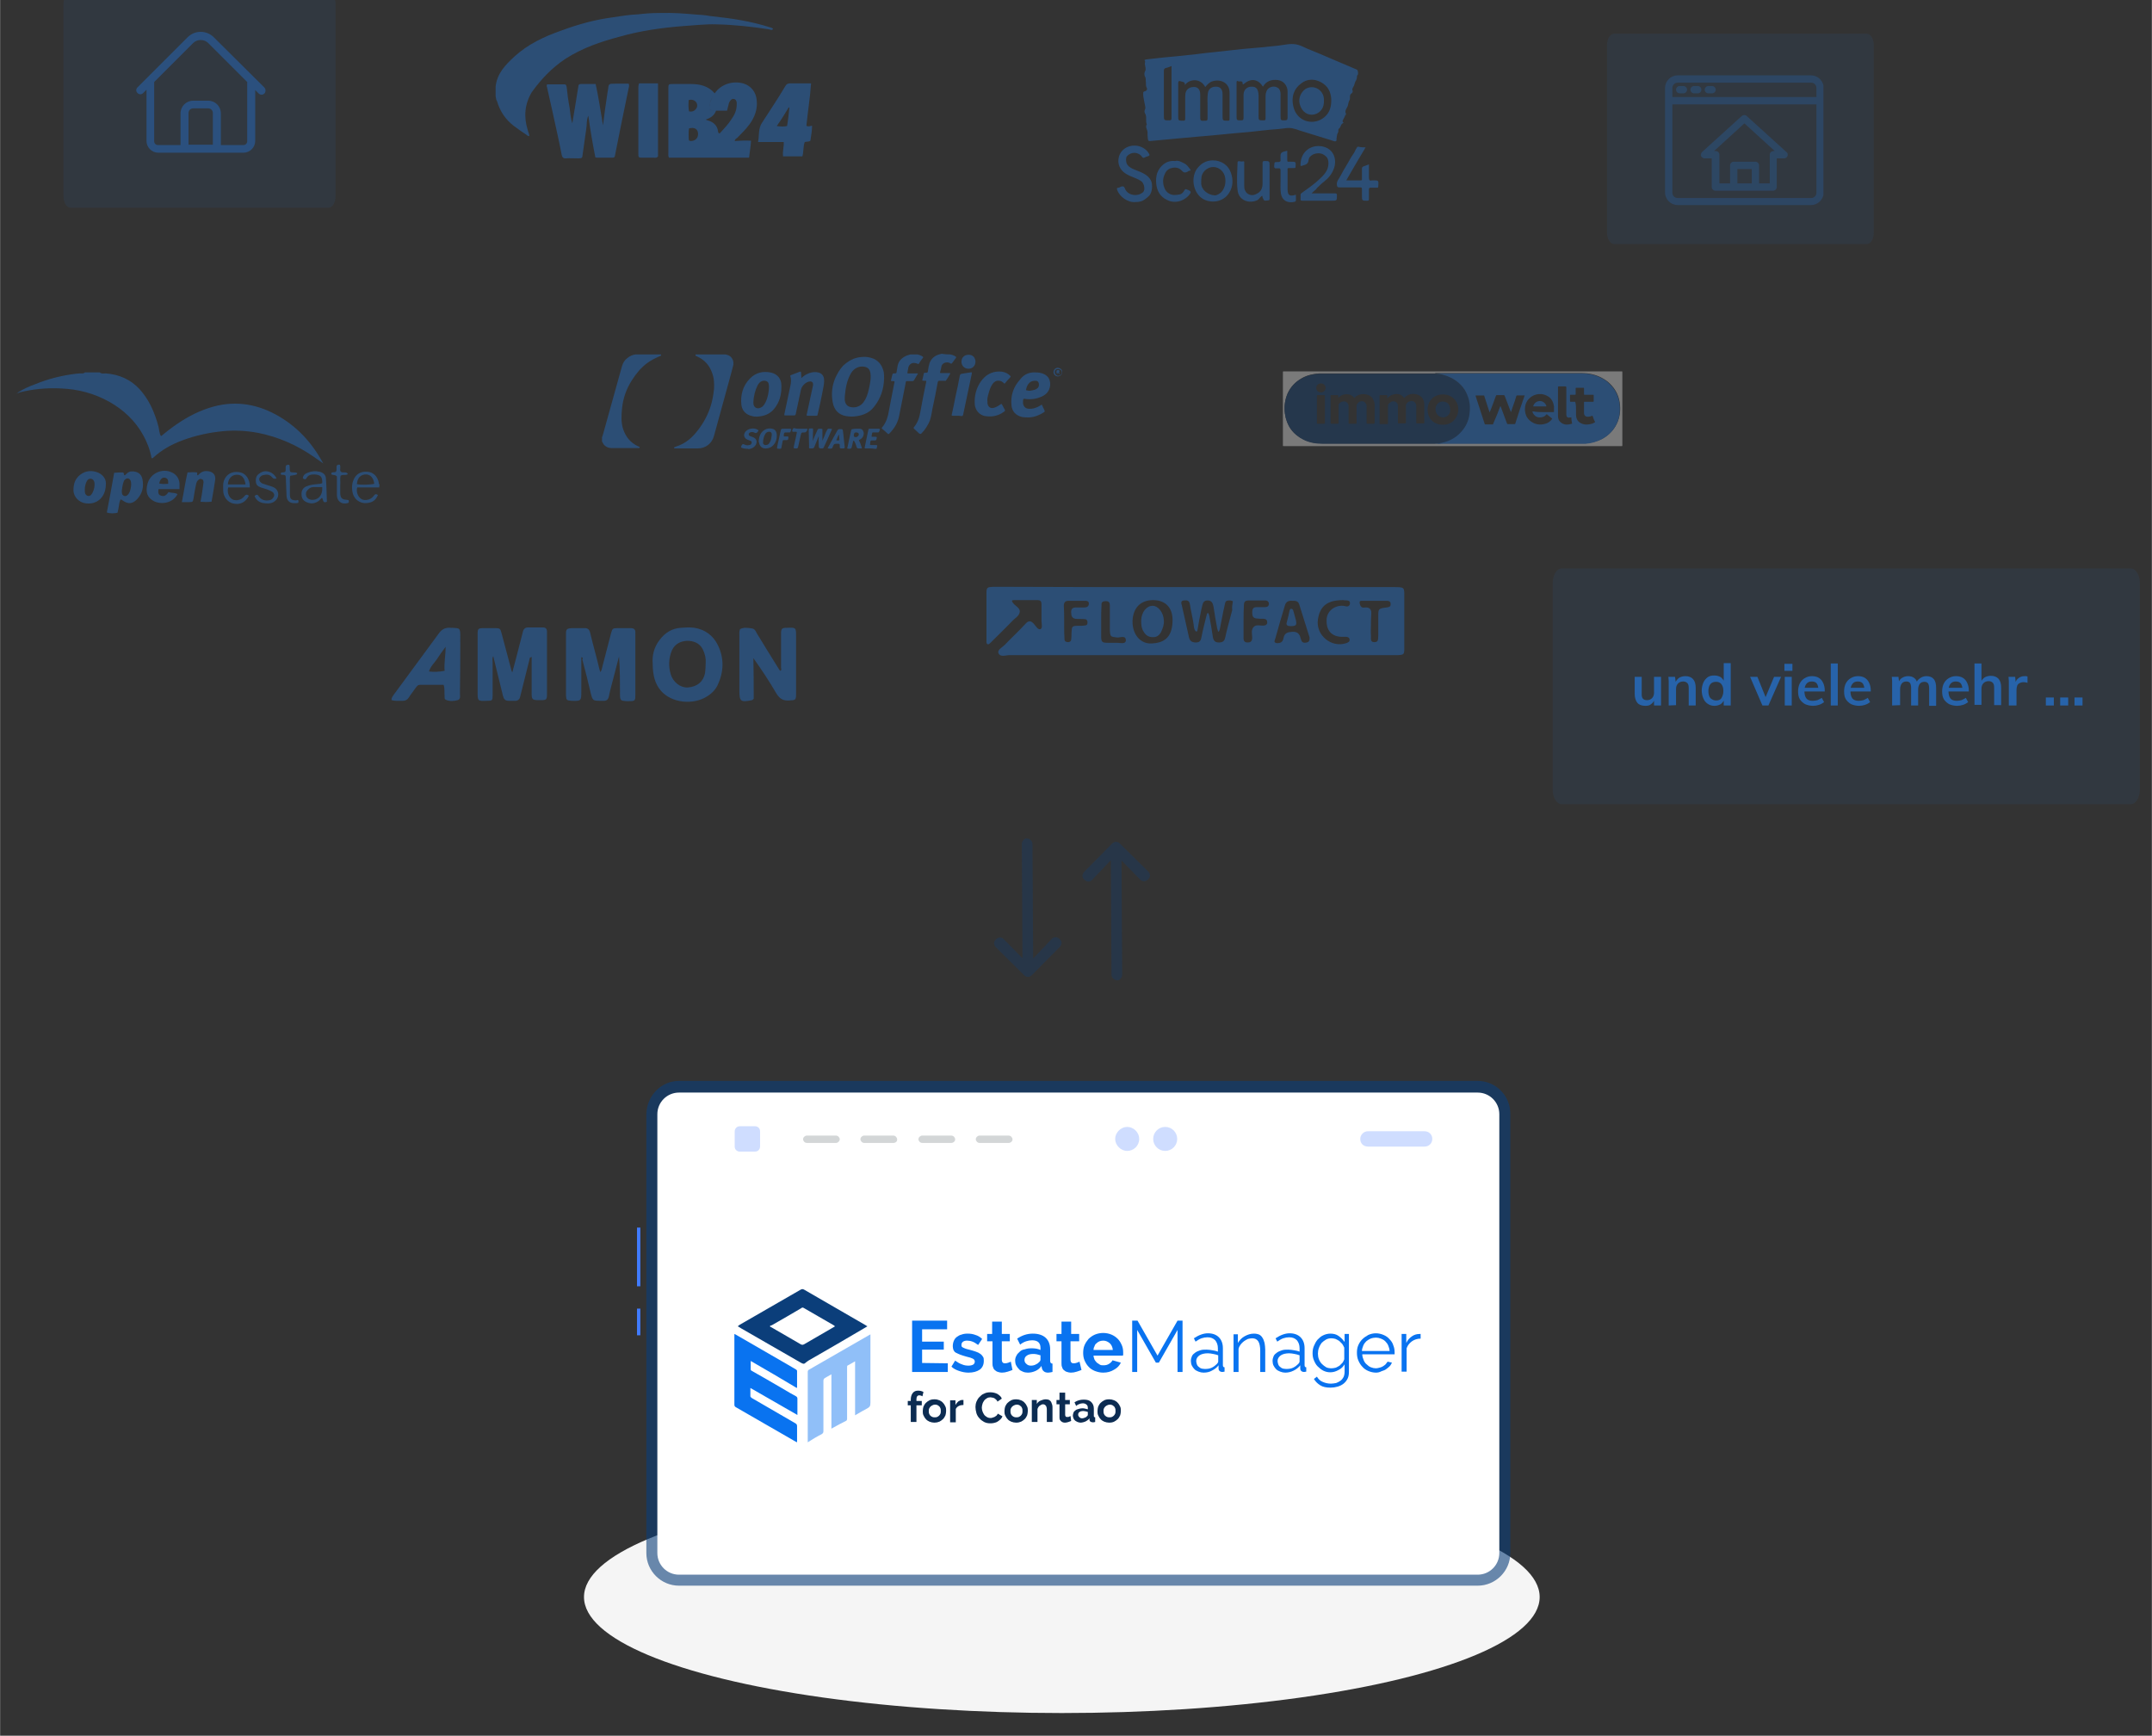 <?xml version="1.0" encoding="utf-8"?>
<svg xmlns="http://www.w3.org/2000/svg" xmlns:xlink="http://www.w3.org/1999/xlink" version="1.1" id="Ebene_1" x="0px" y="0px" viewBox="0 0 645.3 520.6" style="enable-background:new 0 0 645.3 520.6;" xml:space="preserve" width="600" height="484">
<rect x="0" y="0" width="645.3" height="520.6" fill="#333333" stroke="none"/>
<style type="text/css">
	.st0{opacity:0.35;}
	.st1{opacity:0.2;fill:#2080F0;enable-background:new    ;}
	.st2{opacity:0.3;}
	.st3{fill:#0B3E7A;}
	.st4{fill:#F5F5F5;}
	.st5{fill:#407BFF;}
	.st6{opacity:0.6;fill:#0B3E7A;enable-background:new    ;}
	.st7{fill:#FFFFFF;}
	.st8{opacity:0.25;fill:#407BFF;enable-background:new    ;}
	.st9{opacity:0.2;fill:#263238;enable-background:new    ;}
	.st10{fill:#0973F0;}
	.st11{fill:#0C2C52;}
	.st12{fill-rule:evenodd;clip-rule:evenodd;fill:#0973F0;}
	.st13{opacity:0.45;fill-rule:evenodd;clip-rule:evenodd;fill:#0973F0;enable-background:new    ;}
	.st14{fill-rule:evenodd;clip-rule:evenodd;fill:#0B3E7A;}
	.st15{fill:#2080F0;}
	.st16{fill:#FEFEFE;}
	.st17{opacity:0.6;}
	.st18{opacity:0.35;fill:#2080F0;enable-background:new    ;}
	.st19{opacity:0.2;}
	.st20{fill:none;}
</style>
<g id="freepik--Website--inject-23_3_" class="st0">
	<path class="st1" d="M468.3,170.5H639c1.5,0,2.7,2,2.7,4.4v61.9c0,2.4-1.2,4.4-2.7,4.4H468.3c-1.5,0-2.7-2-2.7-4.4V175   C465.6,172.5,466.8,170.5,468.3,170.5z"/>
</g>
<g class="st2">
	<g>
		<path class="st3" d="M306.4,253l0.2,34.4l-5.6-5.7c-0.5-0.6-1.6-0.8-2.4,0.1c-0.6,0.5-0.8,1.6,0.1,2.4l8.4,8.3l0,0    c0.5,0.6,1.6,0.8,2.4-0.1l0,0l8.3-8.4c0.6-0.7,0.8-1.6-0.1-2.4c-0.7-0.6-1.6-0.8-2.4,0.1l-5.5,5.8l-0.2-34.4    c0-0.8-0.8-1.6-1.6-1.6C307.3,251.3,306.5,252.2,306.4,253z"/>
	</g>
</g>
<g class="st2">
	<g>
		<path class="st3" d="M336.5,292.5l-0.2-34.4l5.6,5.7c0.5,0.6,1.6,0.8,2.4-0.1c0.6-0.5,0.8-1.6-0.1-2.4l-8.4-8.3l0,0    c-0.5-0.6-1.6-0.8-2.4,0.1l0,0l-8.3,8.4c-0.6,0.7-0.8,1.6,0.1,2.4c0.7,0.6,1.6,0.8,2.4-0.1l5.5-5.8l0.2,34.4    c0,0.8,0.8,1.6,1.6,1.6C335.6,294.2,336.4,293.4,336.5,292.5z"/>
	</g>
</g>
<g id="freepik--Floor--inject-24_2_">
	<ellipse id="freepik--floor--inject-24_2_" class="st4" cx="318.4" cy="479" rx="143.3" ry="34.8"/>
</g>
<g id="freepik--Website--inject-23_1_">
	<rect x="191" y="368.2" class="st5" width="1" height="17.6"/>
	<rect x="191" y="392.5" class="st5" width="1" height="8"/>
	<path class="st6" d="M203.6,324.2h239.5c5.4,0,9.8,4.4,9.8,9.8v131.8c0,5.4-4.4,9.8-9.8,9.8H203.6c-5.4,0-9.8-4.4-9.8-9.8V334.2   C193.9,328.6,198.3,324.2,203.6,324.2z"/>
	<path class="st7" d="M197.1,465.8V334.2c0-3.6,2.9-6.5,6.5-6.5h239.5c3.6,0,6.5,2.9,6.5,6.5v131.6c0,3.6-2.9,6.5-6.5,6.5H203.6   C200,472.3,197.1,469.4,197.1,465.8z"/>
	<path class="st8" d="M410.2,343.9h17c1.3,0,2.3-1,2.3-2.3l0,0c0-1.3-1-2.3-2.3-2.3h-17c-1.3,0-2.3,1.1-2.3,2.3l0,0   C407.9,343,408.9,343.9,410.2,343.9z"/>
	<circle class="st8" cx="349.4" cy="341.6" r="3.6"/>
	<path class="st8" d="M341.6,341.6c0,2.1-1.7,3.6-3.6,3.6s-3.6-1.7-3.6-3.6s1.7-3.6,3.6-3.6C339.8,338,341.6,339.5,341.6,341.6z"/>
	<path class="st8" d="M221.8,337.8h4.6c0.8,0,1.5,0.6,1.5,1.5v4.6c0,0.8-0.6,1.5-1.5,1.5h-4.6c-0.8,0-1.5-0.6-1.5-1.5v-4.6   C220.3,338.6,220.9,337.8,221.8,337.8z"/>
	<path class="st9" d="M250.7,342.8h-8.8c-0.6,0-1.1-0.6-1.1-1.1l0,0l0,0c0-0.6,0.6-1.1,1.1-1.1l0,0h8.8c0.6,0,1.1,0.6,1.1,1.1l0,0   l0,0C251.8,342.2,251.3,342.8,250.7,342.8L250.7,342.8z"/>
	<path class="st9" d="M267.9,342.8h-8.8c-0.6,0-1.1-0.6-1.1-1.1l0,0l0,0c0-0.6,0.6-1.1,1.1-1.1l0,0h8.8c0.6,0,1.1,0.6,1.1,1.1l0,0   C269.1,342.2,268.7,342.8,267.9,342.8z"/>
	<path class="st9" d="M285.3,342.8h-8.8c-0.6,0-1.1-0.6-1.1-1.1l0,0c0-0.6,0.6-1.1,1.1-1.1h8.8c0.6,0,1.1,0.6,1.1,1.1l0,0l0,0   C286.5,342.2,285.9,342.8,285.3,342.8L285.3,342.8z"/>
	<path class="st9" d="M302.5,342.8h-8.8c-0.6,0-1.1-0.6-1.1-1.1l0,0c0-0.6,0.6-1.1,1.1-1.1h8.8c0.6,0,1.1,0.6,1.1,1.1l0,0l0,0   C303.7,342.2,303.1,342.8,302.5,342.8L302.5,342.8z"/>
</g>
<g>
	<path class="st10" d="M284.2,408.9v2.6h-10.7v-15.4H284v2.6h-7.5v3.7h6.5v2.4h-6.5v4L284.2,408.9L284.2,408.9z"/>
	<path class="st10" d="M290.4,411.7c-1,0-1.9-0.2-2.8-0.5s-1.7-0.7-2.3-1.3l1.1-1.8c0.7,0.5,1.4,0.9,2,1.1c0.7,0.3,1.3,0.4,2,0.4   c0.6,0,1-0.1,1.4-0.3c0.3-0.2,0.5-0.5,0.5-0.9s-0.2-0.7-0.6-0.9c-0.4-0.2-1-0.4-1.9-0.6c-0.7-0.2-1.4-0.4-1.9-0.6s-0.9-0.4-1.3-0.6   s-0.5-0.5-0.7-0.8c-0.1-0.3-0.2-0.7-0.2-1.1c0-0.6,0.1-1.1,0.3-1.6c0.2-0.5,0.5-0.9,0.9-1.2c0.4-0.3,0.9-0.6,1.4-0.7   c0.5-0.2,1.1-0.3,1.8-0.3c0.9,0,1.6,0.1,2.4,0.4c0.7,0.2,1.4,0.6,2,1.2l-1.2,1.8c-0.6-0.4-1.1-0.8-1.7-1c-0.5-0.2-1.1-0.3-1.6-0.3   s-0.9,0.1-1.2,0.3c-0.3,0.2-0.5,0.5-0.5,1c0,0.2,0,0.4,0.1,0.5s0.2,0.2,0.4,0.3c0.2,0.1,0.4,0.2,0.7,0.3c0.3,0.1,0.6,0.2,1.1,0.3   c0.8,0.2,1.4,0.4,2,0.6s1,0.4,1.4,0.7c0.4,0.3,0.6,0.6,0.8,0.9c0.2,0.3,0.2,0.7,0.2,1.2c0,1.1-0.4,2-1.2,2.6   C292.9,411.4,291.8,411.7,290.4,411.7z"/>
	<path class="st10" d="M303.6,410.9c-0.4,0.2-0.9,0.3-1.4,0.5c-0.6,0.2-1.2,0.3-1.8,0.3c-0.4,0-0.8-0.1-1.1-0.2   c-0.4-0.1-0.7-0.3-0.9-0.5c-0.3-0.2-0.5-0.5-0.6-0.9c-0.2-0.4-0.2-0.8-0.2-1.3v-6.5H296v-2.2h1.5v-3.7h2.9v3.7h2.4v2.2h-2.4v5.5   c0,0.4,0.1,0.7,0.3,0.9c0.2,0.2,0.5,0.2,0.8,0.2s0.6-0.1,0.9-0.2s0.5-0.2,0.7-0.3L303.6,410.9z"/>
	<path class="st10" d="M308.2,411.7c-0.5,0-1.1-0.1-1.5-0.3c-0.5-0.2-0.9-0.4-1.2-0.8c-0.3-0.3-0.6-0.7-0.8-1.1   c-0.2-0.4-0.3-0.9-0.3-1.4s0.1-1,0.4-1.5c0.2-0.5,0.6-0.8,1-1.2s0.9-0.6,1.5-0.7c0.6-0.2,1.2-0.3,1.9-0.3c0.5,0,1,0,1.5,0.1   s0.9,0.2,1.3,0.4v-0.6c0-0.8-0.2-1.3-0.6-1.7c-0.4-0.4-1.1-0.6-1.9-0.6c-0.6,0-1.2,0.1-1.8,0.3c-0.6,0.2-1.2,0.5-1.8,1l-0.9-1.8   c1.5-1,3-1.5,4.7-1.5c1.6,0,2.9,0.4,3.8,1.2c0.9,0.8,1.4,2,1.4,3.5v3.5c0,0.3,0.1,0.5,0.2,0.6s0.3,0.2,0.5,0.2v2.5   c-0.5,0.1-0.9,0.2-1.3,0.2c-0.5,0-1-0.1-1.3-0.4c-0.3-0.2-0.5-0.6-0.6-1l-0.1-0.6c-0.5,0.7-1.1,1.2-1.8,1.5   S309.1,411.7,308.2,411.7z M309.1,409.6c0.5,0,1-0.1,1.4-0.3s0.8-0.4,1-0.7c0.3-0.2,0.5-0.5,0.5-0.8v-1.3c-0.3-0.1-0.7-0.2-1.1-0.3   c-0.4-0.1-0.8-0.1-1.2-0.1c-0.8,0-1.4,0.2-1.8,0.5c-0.5,0.3-0.7,0.8-0.7,1.3s0.2,0.9,0.6,1.2C308.1,409.4,308.5,409.6,309.1,409.6z   "/>
	<path class="st10" d="M324.3,410.9c-0.4,0.2-0.9,0.3-1.4,0.5c-0.6,0.2-1.2,0.3-1.8,0.3c-0.4,0-0.8-0.1-1.1-0.2   c-0.4-0.1-0.7-0.3-0.9-0.5c-0.3-0.2-0.5-0.5-0.6-0.9c-0.2-0.4-0.2-0.8-0.2-1.3v-6.5h-1.5v-2.2h1.5v-3.7h2.9v3.7h2.4v2.2H321v5.5   c0,0.4,0.1,0.7,0.3,0.9c0.2,0.2,0.5,0.2,0.8,0.2s0.6-0.1,0.9-0.2s0.5-0.2,0.7-0.3L324.3,410.9z"/>
	<path class="st10" d="M330.8,411.7c-0.9,0-1.7-0.2-2.5-0.5c-0.7-0.3-1.4-0.7-1.9-1.3c-0.5-0.5-0.9-1.2-1.2-1.9   c-0.3-0.7-0.4-1.5-0.4-2.2c0-0.8,0.1-1.6,0.4-2.3c0.3-0.7,0.7-1.3,1.2-1.9c0.5-0.5,1.2-1,1.9-1.3c0.7-0.3,1.6-0.5,2.5-0.5   s1.8,0.2,2.5,0.5s1.3,0.7,1.9,1.3c0.5,0.5,0.9,1.2,1.2,1.9c0.3,0.7,0.4,1.4,0.4,2.2c0,0.2,0,0.4,0,0.5s0,0.3-0.1,0.4h-8.8   c0,0.4,0.2,0.8,0.3,1.2c0.2,0.3,0.4,0.6,0.7,0.9c0.3,0.2,0.6,0.4,0.9,0.6s0.7,0.2,1.1,0.2c0.6,0,1.1-0.1,1.6-0.4s0.9-0.7,1.1-1.1   l2.5,0.7c-0.4,0.9-1.1,1.6-2,2.1C333.1,411.4,332.1,411.7,330.8,411.7z M333.7,404.9c-0.1-0.9-0.4-1.5-0.9-2   c-0.6-0.5-1.2-0.8-2-0.8c-0.4,0-0.8,0.1-1.1,0.2c-0.3,0.1-0.6,0.3-0.9,0.6c-0.3,0.2-0.5,0.5-0.6,0.9c-0.2,0.3-0.3,0.7-0.3,1.1   L333.7,404.9L333.7,404.9z"/>
	<path class="st10" d="M353.1,411.5v-12.6l-5.6,9.8h-0.9l-5.6-9.8v12.6h-1.5v-15.4h1.6l6,10.5l6-10.5h1.5v15.4H353.1z"/>
	<path class="st10" d="M360.9,411.7c-0.5,0-1-0.1-1.5-0.3c-0.5-0.2-0.9-0.4-1.2-0.7c-0.3-0.3-0.6-0.7-0.8-1.1   c-0.2-0.4-0.3-0.9-0.3-1.4s0.1-0.9,0.3-1.4s0.6-0.8,1-1.1c0.4-0.3,0.9-0.5,1.5-0.7s1.2-0.2,1.9-0.2c0.6,0,1.2,0.1,1.8,0.2   c0.6,0.1,1.1,0.2,1.6,0.4v-1c0-1-0.3-1.8-0.8-2.4c-0.6-0.6-1.3-0.9-2.3-0.9c-0.6,0-1.2,0.1-1.8,0.3c-0.6,0.2-1.2,0.6-1.8,1l-0.5-1   c1.5-1,2.9-1.5,4.2-1.5c1.4,0,2.5,0.4,3.3,1.2s1.2,1.9,1.2,3.3v5.1c0,0.4,0.2,0.6,0.5,0.6v1.3c-0.2,0-0.4,0.1-0.6,0.1   c-0.4,0-0.7-0.1-0.9-0.3c-0.2-0.2-0.3-0.4-0.3-0.8v-0.9c-0.5,0.7-1.2,1.2-2,1.6C362.7,411.5,361.9,411.7,360.9,411.7z M361.3,410.6   c0.8,0,1.5-0.1,2.1-0.4s1.1-0.7,1.5-1.1c0.1-0.1,0.2-0.3,0.3-0.4c0.1-0.2,0.1-0.3,0.1-0.4v-1.8c-0.5-0.2-1-0.3-1.5-0.4   s-1.1-0.2-1.6-0.2c-1,0-1.9,0.2-2.5,0.6s-1,1-1,1.7c0,0.3,0.1,0.7,0.2,1s0.3,0.6,0.6,0.8c0.2,0.2,0.5,0.4,0.9,0.5   C360.6,410.5,360.9,410.6,361.3,410.6z"/>
	<path class="st10" d="M379.4,411.5h-1.5v-6.3c0-1.3-0.2-2.3-0.6-2.9s-1-0.9-1.8-0.9c-0.4,0-0.9,0.1-1.3,0.2   c-0.4,0.2-0.8,0.4-1.2,0.7c-0.4,0.3-0.7,0.6-1,1s-0.5,0.8-0.6,1.3v6.9h-1.5v-11.3h1.3v2.6c0.5-0.8,1.1-1.5,2-2s1.8-0.8,2.8-0.8   c0.6,0,1.1,0.1,1.6,0.3c0.4,0.2,0.8,0.6,1,1c0.3,0.4,0.4,0.9,0.6,1.5c0.1,0.6,0.2,1.3,0.2,2V411.5z"/>
	<path class="st10" d="M385.4,411.7c-0.5,0-1-0.1-1.5-0.3c-0.5-0.2-0.9-0.4-1.2-0.7c-0.3-0.3-0.6-0.7-0.8-1.1   c-0.2-0.4-0.3-0.9-0.3-1.4s0.1-0.9,0.3-1.4s0.6-0.8,1-1.1c0.4-0.3,0.9-0.5,1.5-0.7s1.2-0.2,1.9-0.2c0.6,0,1.2,0.1,1.8,0.2   c0.6,0.1,1.1,0.2,1.6,0.4v-1c0-1-0.3-1.8-0.8-2.4c-0.6-0.6-1.3-0.9-2.3-0.9c-0.6,0-1.2,0.1-1.8,0.3c-0.6,0.2-1.2,0.6-1.8,1l-0.5-1   c1.5-1,2.9-1.5,4.2-1.5c1.4,0,2.5,0.4,3.3,1.2s1.2,1.9,1.2,3.3v5.1c0,0.4,0.2,0.6,0.5,0.6v1.3c-0.2,0-0.4,0.1-0.6,0.1   c-0.4,0-0.7-0.1-0.9-0.3c-0.2-0.2-0.3-0.4-0.3-0.8v-0.9c-0.5,0.7-1.2,1.2-2,1.6C387.1,411.5,386.3,411.7,385.4,411.7z M385.7,410.6   c0.8,0,1.5-0.1,2.1-0.4s1.1-0.7,1.5-1.1c0.1-0.1,0.2-0.3,0.3-0.4c0.1-0.2,0.1-0.3,0.1-0.4v-1.8c-0.5-0.2-1-0.3-1.5-0.4   s-1.1-0.2-1.6-0.2c-1,0-1.9,0.2-2.5,0.6s-1,1-1,1.7c0,0.3,0.1,0.7,0.2,1s0.3,0.6,0.6,0.8c0.2,0.2,0.5,0.4,0.9,0.5   C385,410.5,385.3,410.6,385.7,410.6z"/>
	<path class="st10" d="M398.9,411.6c-0.8,0-1.5-0.2-2.1-0.5s-1.2-0.8-1.7-1.3s-0.8-1.1-1.1-1.8c-0.3-0.7-0.4-1.4-0.4-2.1   c0-0.8,0.1-1.5,0.4-2.2s0.6-1.3,1.1-1.9c0.5-0.5,1-1,1.7-1.3c0.6-0.3,1.4-0.5,2.1-0.5c1,0,1.8,0.2,2.5,0.7s1.3,1.1,1.8,1.8v-2.4   h1.3v11.3c0,0.8-0.1,1.5-0.4,2.1s-0.7,1.1-1.2,1.5s-1.1,0.7-1.8,0.9c-0.7,0.2-1.4,0.3-2.1,0.3c-1.3,0-2.3-0.2-3.1-0.7   c-0.8-0.5-1.4-1.1-1.9-1.9l0.9-0.7c0.4,0.7,1,1.3,1.8,1.6c0.7,0.3,1.5,0.5,2.4,0.5c0.5,0,1.1-0.1,1.6-0.2c0.5-0.2,0.9-0.4,1.3-0.7   c0.4-0.3,0.7-0.7,0.9-1.1c0.2-0.5,0.3-1,0.3-1.6v-2.2c-0.4,0.7-1,1.3-1.8,1.7C400.5,411.4,399.7,411.6,398.9,411.6z M399.3,410.4   c0.4,0,0.9-0.1,1.3-0.2c0.4-0.2,0.8-0.4,1.1-0.6c0.3-0.3,0.6-0.6,0.9-0.9c0.2-0.3,0.4-0.7,0.5-1v-3.5c-0.2-0.4-0.4-0.8-0.6-1.1   c-0.3-0.3-0.6-0.6-0.9-0.9c-0.3-0.2-0.7-0.4-1.1-0.6c-0.4-0.1-0.8-0.2-1.2-0.2c-0.6,0-1.2,0.1-1.7,0.4s-0.9,0.6-1.3,1   c-0.3,0.4-0.6,0.9-0.8,1.5c-0.2,0.5-0.3,1.1-0.3,1.7s0.1,1.2,0.3,1.7c0.2,0.5,0.5,1,0.9,1.4s0.8,0.7,1.3,1   C398.1,410.3,398.7,410.4,399.3,410.4z"/>
	<path class="st10" d="M412.6,411.7c-0.8,0-1.6-0.2-2.3-0.5c-0.7-0.3-1.3-0.7-1.8-1.3c-0.5-0.5-0.9-1.2-1.2-1.9   c-0.3-0.7-0.4-1.5-0.4-2.3s0.1-1.5,0.4-2.2s0.7-1.3,1.2-1.8s1.1-0.9,1.8-1.3c0.7-0.3,1.4-0.5,2.3-0.5c0.8,0,1.6,0.2,2.3,0.5   c0.7,0.3,1.3,0.7,1.8,1.3c0.5,0.5,0.9,1.1,1.1,1.8c0.3,0.7,0.4,1.4,0.4,2.2c0,0.1,0,0.2,0,0.3c0,0.1,0,0.2,0,0.2h-9.7   c0,0.6,0.2,1.2,0.4,1.7c0.2,0.5,0.5,1,0.9,1.3c0.4,0.4,0.8,0.7,1.3,0.9c0.5,0.2,1,0.3,1.5,0.3c0.4,0,0.7-0.1,1.1-0.2s0.7-0.2,1-0.4   c0.3-0.2,0.6-0.4,0.8-0.6c0.2-0.3,0.4-0.5,0.6-0.8l1.3,0.3c-0.2,0.4-0.4,0.8-0.7,1.1c-0.3,0.3-0.7,0.6-1.1,0.9s-0.9,0.4-1.4,0.6   C413.7,411.6,413.1,411.7,412.6,411.7z M416.7,405.3c0-0.6-0.2-1.2-0.4-1.7c-0.2-0.5-0.5-0.9-0.9-1.3s-0.8-0.6-1.3-0.8   c-0.5-0.2-1-0.3-1.5-0.3s-1.1,0.1-1.6,0.3c-0.5,0.2-0.9,0.5-1.3,0.8c-0.4,0.4-0.7,0.8-0.9,1.3c-0.2,0.5-0.4,1.1-0.4,1.6h8.3V405.3z   "/>
	<path class="st10" d="M426,401.5c-1,0-1.9,0.3-2.6,0.8s-1.3,1.2-1.6,2.1v7h-1.5v-11.3h1.4v2.7c0.4-0.9,1-1.5,1.7-2s1.5-0.7,2.3-0.7   c0.1,0,0.2,0,0.3,0L426,401.5L426,401.5z"/>
</g>
<g>
	<path class="st11" d="M273.1,426.5v-5h-0.9v-1.3h0.9v-0.4c0-0.8,0.2-1.5,0.6-2s0.9-0.7,1.6-0.7c0.5,0,1.1,0.1,1.6,0.4l-0.3,1.3   c-0.1-0.1-0.3-0.1-0.4-0.2c-0.2,0-0.3-0.1-0.5-0.1c-0.6,0-0.9,0.4-0.9,1.2v0.5h1.6v1.3h-1.6v5L273.1,426.5L273.1,426.5z"/>
	<path class="st11" d="M280.2,426.7c-0.5,0-1-0.1-1.5-0.3c-0.4-0.2-0.8-0.4-1.1-0.8c-0.3-0.3-0.5-0.7-0.7-1.1s-0.2-0.8-0.2-1.3   s0.1-0.9,0.2-1.3c0.2-0.4,0.4-0.8,0.7-1.1c0.3-0.3,0.7-0.6,1.1-0.8c0.4-0.2,0.9-0.3,1.5-0.3s1,0.1,1.5,0.3c0.4,0.2,0.8,0.4,1.1,0.8   c0.3,0.3,0.5,0.7,0.7,1.1s0.2,0.9,0.2,1.3c0,0.5-0.1,0.9-0.2,1.3c-0.2,0.4-0.4,0.8-0.7,1.1c-0.3,0.3-0.7,0.6-1.1,0.8   C281.2,426.6,280.7,426.7,280.2,426.7z M278.5,423.2c0,0.3,0,0.6,0.1,0.8c0.1,0.2,0.2,0.5,0.4,0.6c0.2,0.2,0.3,0.3,0.6,0.4   c0.2,0.1,0.4,0.1,0.7,0.1s0.5,0,0.7-0.1s0.4-0.2,0.6-0.4c0.2-0.2,0.3-0.4,0.4-0.6s0.1-0.5,0.1-0.8s0-0.6-0.1-0.8   c-0.1-0.2-0.2-0.5-0.4-0.6c-0.2-0.2-0.3-0.3-0.6-0.4c-0.2-0.1-0.4-0.1-0.7-0.1s-0.5,0.1-0.7,0.2s-0.4,0.2-0.6,0.4   c-0.2,0.2-0.3,0.4-0.4,0.6C278.5,422.7,278.5,422.9,278.5,423.2z"/>
	<path class="st11" d="M288.9,421.4c-0.5,0-1,0.1-1.4,0.3c-0.4,0.2-0.7,0.5-0.9,0.9v4h-1.7V420h1.6v1.4c0.1-0.2,0.3-0.4,0.4-0.6   c0.2-0.2,0.3-0.3,0.5-0.5c0.2-0.1,0.4-0.2,0.6-0.3c0.2-0.1,0.4-0.1,0.6-0.1c0.1,0,0.2,0,0.2,0h0.1L288.9,421.4L288.9,421.4z"/>
	<path class="st11" d="M292.5,422c0-0.5,0.1-1.1,0.3-1.6c0.2-0.5,0.5-1,0.9-1.4s0.8-0.8,1.4-1c0.5-0.3,1.2-0.4,1.9-0.4   c0.8,0,1.5,0.2,2.1,0.5c0.6,0.4,1.1,0.8,1.3,1.4l-1.3,0.9c-0.1-0.3-0.3-0.5-0.4-0.6c-0.2-0.2-0.4-0.3-0.5-0.4   c-0.2-0.1-0.4-0.2-0.6-0.2s-0.4-0.1-0.6-0.1c-0.4,0-0.8,0.1-1.1,0.3c-0.3,0.2-0.6,0.4-0.8,0.7c-0.2,0.3-0.4,0.6-0.5,1   s-0.2,0.7-0.2,1.1s0.1,0.8,0.2,1.1s0.3,0.7,0.5,1s0.5,0.5,0.8,0.7s0.7,0.3,1.1,0.3c0.2,0,0.4,0,0.6-0.1s0.4-0.1,0.6-0.2   s0.4-0.3,0.6-0.4c0.2-0.2,0.3-0.4,0.4-0.6l1.4,0.8c-0.1,0.3-0.3,0.6-0.6,0.9c-0.3,0.3-0.6,0.5-0.9,0.7s-0.7,0.3-1.1,0.4   s-0.8,0.1-1.1,0.1c-0.6,0-1.2-0.1-1.8-0.4c-0.5-0.3-1-0.6-1.4-1.1c-0.4-0.4-0.7-0.9-0.9-1.5C292.6,423.1,292.5,422.6,292.5,422z"/>
	<path class="st11" d="M304.7,426.7c-0.5,0-1-0.1-1.5-0.3c-0.4-0.2-0.8-0.4-1.1-0.8c-0.3-0.3-0.5-0.7-0.7-1.1s-0.2-0.8-0.2-1.3   s0.1-0.9,0.2-1.3c0.2-0.4,0.4-0.8,0.7-1.1c0.3-0.3,0.7-0.6,1.1-0.8c0.4-0.2,0.9-0.3,1.5-0.3c0.5,0,1,0.1,1.5,0.3   c0.4,0.2,0.8,0.4,1.1,0.8c0.3,0.3,0.5,0.7,0.7,1.1s0.2,0.9,0.2,1.3c0,0.5-0.1,0.9-0.2,1.3c-0.2,0.4-0.4,0.8-0.7,1.1   c-0.3,0.3-0.7,0.6-1.1,0.8C305.7,426.6,305.3,426.7,304.7,426.7z M303,423.2c0,0.3,0,0.6,0.1,0.8c0.1,0.2,0.2,0.5,0.4,0.6   c0.2,0.2,0.3,0.3,0.6,0.4c0.2,0.1,0.4,0.1,0.7,0.1c0.2,0,0.5,0,0.7-0.1s0.4-0.2,0.6-0.4c0.2-0.2,0.3-0.4,0.4-0.6s0.1-0.5,0.1-0.8   s0-0.6-0.1-0.8c-0.1-0.2-0.2-0.5-0.4-0.6c-0.2-0.2-0.3-0.3-0.6-0.4c-0.2-0.1-0.4-0.1-0.7-0.1c-0.2,0-0.5,0.1-0.7,0.2   s-0.4,0.2-0.6,0.4c-0.2,0.2-0.3,0.4-0.4,0.6C303,422.7,303,422.9,303,423.2z"/>
	<path class="st11" d="M315.6,426.5h-1.7v-3.7c0-0.5-0.1-0.9-0.3-1.2c-0.2-0.2-0.4-0.4-0.8-0.4c-0.2,0-0.3,0-0.5,0.1   s-0.3,0.2-0.5,0.3c-0.2,0.1-0.3,0.3-0.4,0.4s-0.2,0.4-0.3,0.6v3.9h-1.7v-6.6h1.5v1.2c0.2-0.4,0.6-0.8,1.1-1s1-0.4,1.6-0.4   c0.4,0,0.8,0.1,1,0.2c0.3,0.2,0.5,0.4,0.6,0.6s0.2,0.5,0.3,0.8c0.1,0.3,0.1,0.6,0.1,1L315.6,426.5L315.6,426.5z"/>
	<path class="st11" d="M321.2,426.2c-0.2,0.1-0.5,0.2-0.8,0.3c-0.3,0.1-0.7,0.2-1,0.2c-0.2,0-0.5,0-0.7-0.1s-0.4-0.2-0.5-0.3   s-0.3-0.3-0.4-0.5s-0.1-0.5-0.1-0.8v-3.8h-0.9v-1.3h0.9v-2.2h1.7v2.2h1.4v1.3h-1.4v3.2c0,0.2,0.1,0.4,0.2,0.5s0.3,0.1,0.5,0.1   s0.4,0,0.5-0.1c0.2-0.1,0.3-0.1,0.4-0.2L321.2,426.2z"/>
	<path class="st11" d="M324,426.7c-0.3,0-0.6-0.1-0.9-0.2s-0.5-0.3-0.7-0.4c-0.2-0.2-0.4-0.4-0.5-0.7c-0.1-0.3-0.2-0.5-0.2-0.8   s0.1-0.6,0.2-0.9s0.3-0.5,0.6-0.7c0.2-0.2,0.5-0.3,0.9-0.4c0.3-0.1,0.7-0.2,1.1-0.2c0.3,0,0.6,0,0.9,0.1s0.5,0.1,0.8,0.2v-0.4   c0-0.4-0.1-0.8-0.4-1c-0.2-0.2-0.6-0.4-1.1-0.4c-0.4,0-0.7,0.1-1,0.2s-0.7,0.3-1,0.6l-0.5-1.1c0.9-0.6,1.8-0.8,2.8-0.8   s1.7,0.2,2.2,0.7s0.8,1.1,0.8,2v2.1c0,0.2,0,0.3,0.1,0.4s0.2,0.1,0.3,0.1v1.4c-0.3,0.1-0.5,0.1-0.7,0.1c-0.3,0-0.6-0.1-0.7-0.2   c-0.2-0.1-0.3-0.3-0.3-0.6v-0.4c-0.3,0.4-0.7,0.7-1.1,0.9S324.5,426.7,324,426.7z M324.5,425.4c0.3,0,0.6-0.1,0.8-0.2   c0.3-0.1,0.5-0.2,0.6-0.4c0.2-0.1,0.3-0.3,0.3-0.5v-0.8c-0.2-0.1-0.4-0.1-0.7-0.2c-0.2,0-0.5-0.1-0.7-0.1c-0.4,0-0.8,0.1-1.1,0.3   c-0.3,0.2-0.4,0.5-0.4,0.8s0.1,0.5,0.3,0.7C323.9,425.3,324.1,425.4,324.5,425.4z"/>
	<path class="st11" d="M332.6,426.7c-0.5,0-1-0.1-1.5-0.3c-0.4-0.2-0.8-0.4-1.1-0.8c-0.3-0.3-0.5-0.7-0.7-1.1s-0.2-0.8-0.2-1.3   s0.1-0.9,0.2-1.3c0.2-0.4,0.4-0.8,0.7-1.1c0.3-0.3,0.7-0.6,1.1-0.8c0.4-0.2,0.9-0.3,1.5-0.3c0.5,0,1,0.1,1.5,0.3   c0.4,0.2,0.8,0.4,1.1,0.8c0.3,0.3,0.5,0.7,0.7,1.1s0.2,0.9,0.2,1.3c0,0.5-0.1,0.9-0.2,1.3c-0.2,0.4-0.4,0.8-0.7,1.1   c-0.3,0.3-0.7,0.6-1.1,0.8S333.2,426.7,332.6,426.7z M330.9,423.2c0,0.3,0,0.6,0.1,0.8c0.1,0.2,0.2,0.5,0.4,0.6   c0.2,0.2,0.3,0.3,0.6,0.4c0.2,0.1,0.4,0.1,0.7,0.1c0.2,0,0.5,0,0.7-0.1s0.4-0.2,0.6-0.4c0.2-0.2,0.3-0.4,0.4-0.6s0.1-0.5,0.1-0.8   s0-0.6-0.1-0.8c-0.1-0.2-0.2-0.5-0.4-0.6c-0.2-0.2-0.3-0.3-0.6-0.4c-0.2-0.1-0.4-0.1-0.7-0.1c-0.2,0-0.5,0.1-0.7,0.2   s-0.4,0.2-0.6,0.4c-0.2,0.2-0.3,0.4-0.4,0.6C330.9,422.7,330.9,422.9,330.9,423.2z"/>
</g>
<g>
	<path class="st12" d="M225.1,408.2c0,0.9,0,1.8,0,2.6c0,0.1,0.1,0.2,0.2,0.3c1.2,0.7,2.5,1.4,3.7,2.1c1.9,1.1,3.8,2.2,5.7,3.3   c1.3,0.8,2.7,1.6,4,2.3c0.3,0.2,0.4,0.4,0.4,0.7c0,1.6,0,3.2,0,4.9c-4.7-2.7-9.4-5.4-14.1-8.1c0,0.9,0,1.7,0,2.5   c0,0.2,0.3,0.4,0.4,0.5c4.4,2.5,8.7,5.1,13.1,7.6c0.4,0.2,0.5,0.5,0.5,0.9c0,1.4,0,2.7,0,4.1c0,0.2,0,0.4,0,0.7   c-0.2-0.1-0.4-0.2-0.6-0.3c-5.9-3.4-11.8-6.8-17.7-10.2c-0.4-0.2-0.5-0.4-0.5-0.9c0-6.8,0-13.7,0-20.5c0-0.2,0-0.4,0-0.6   c0.3,0.1,0.4,0.2,0.6,0.3c5.1,3,10.3,5.9,15.4,8.9c0.8,0.5,1.6,0.9,2.4,1.4c0.2,0.1,0.4,0.3,0.4,0.5c0,1.6,0,3.2,0,4.9   c0,0,0,0.1-0.1,0.2C234.4,413.6,229.8,410.9,225.1,408.2z"/>
	<path class="st13" d="M249.3,428.5c0-5.5,0-10.8,0-16.3c-0.8,0.5-1.5,0.8-2.2,1.3c-0.1,0.1-0.2,0.4-0.2,0.6c0,5,0,10.1,0,15.1   c0,0.5-0.1,0.7-0.6,1c-1.4,0.7-2.7,1.5-4.1,2.4c0-0.2,0-0.4,0-0.5c0-6.9,0-13.8,0-20.6c0-0.3,0.1-0.6,0.4-0.7   c6-3.4,11.9-6.9,17.9-10.3c0.1-0.1,0.3-0.1,0.5-0.3c0,0.3,0,0.5,0,0.7c0,6.4,0,12.8,0,19.2c0,0.2,0,0.4,0,0.6c0,1-0.2,1.3-0.9,1.7   c-1.1,0.6-2.2,1.2-3.2,1.8c-0.2,0.1-0.3,0.2-0.5,0.3c0-5.4,0-10.8,0-16.2c-0.8,0.5-1.6,0.9-2.3,1.3c-0.1,0.1-0.1,0.4-0.1,0.6   c0,3.3,0,6.6,0,10c0,1.8,0,3.6,0,5.4c0,0.2-0.1,0.4-0.2,0.5C252.4,426.8,250.9,427.6,249.3,428.5z"/>
	<path class="st14" d="M241.6,408.7c-0.5,0.5-0.8,0.4-1.5,0c-6-3.4-11.9-6.9-17.9-10.3c-0.3-0.2-0.6-0.4-1-0.6   c0.2-0.1,0.4-0.3,0.5-0.4c6.1-3.5,12.3-7.1,18.4-10.6c0.4-0.2,0.6-0.2,1,0c6.2,3.6,12.3,7.1,18.5,10.7c0.1,0.1,0.3,0.2,0.5,0.3   c-0.2,0.1-0.3,0.2-0.5,0.3c-5.8,3.4-11.4,6.7-17.2,10C241.9,408.5,241.9,408.4,241.6,408.7z M230.8,397.8c0.3,0.2,0.4,0.3,0.5,0.3   c2.9,1.7,5.9,3.4,8.8,5.1c0.4,0.2,0.6,0.2,1,0c2.9-1.7,5.9-3.4,8.8-5.1c0.2-0.1,0.3-0.2,0.5-0.3c-0.2-0.1-0.3-0.2-0.4-0.3   c-3-1.7-6-3.5-9-5.2c-0.3-0.2-0.6-0.1-0.8,0.1c-2.9,1.7-5.8,3.4-8.8,5.1C231.2,397.5,231,397.6,230.8,397.8z"/>
</g>
<g class="st0">
	<g>
		<path class="st15" d="M217.4,106.3c0.7,0.1,1.3,0.3,1.8,0.8c0.6,0.7,0.8,1.4,0.7,2.3c-0.3,1.3-0.7,2.6-1,3.8    c-1.6,5.8-3.2,11.6-4.8,17.5c-0.6,2.3-2.5,3.8-4.9,3.8c-2.2,0-4.4,0-6.5,0c-0.1,0-0.2,0-0.4,0c-0.1,0-0.2-0.1-0.2-0.2    c0-0.1,0.1-0.2,0.2-0.2c0.2-0.1,0.3-0.1,0.5-0.2c2.2-0.7,4-2,5.5-3.7c2.1-2.4,3.7-5.1,4.7-8.1c0.6-1.8,0.9-3.6,1.1-5.5    c0.1-1.6,0-3.3-0.6-4.8c-0.8-2.3-2.3-3.9-4.5-4.9c-0.3-0.1-0.6-0.2-0.4-0.6C211.4,106.3,214.4,106.3,217.4,106.3z"/>
		<path class="st15" d="M198.2,106.3c0.1,0.3,0,0.4-0.3,0.5c-1.4,0.6-2.8,1.3-4,2.2c-1.8,1.4-3.2,3.1-4.4,5c-1.7,2.6-2.7,5.5-3,8.6    c-0.2,2-0.3,4,0.3,6c0.8,2.4,2.2,4.2,4.6,5.3c0.1,0,0.2,0.1,0.3,0.1c0.2,0.1,0.1,0.3-0.1,0.4c-0.1,0-0.2,0-0.3,0    c-2.6,0-5.2,0-7.8,0c-1,0-1.8-0.3-2.5-1.1c-0.2-0.3-0.3-0.6-0.5-0.9c0-0.4,0-0.8,0-1.2c0.1-0.3,0.2-0.6,0.3-0.9    c1.9-6.8,3.8-13.7,5.7-20.5c0.3-1,0.8-1.8,1.6-2.4c0.7-0.6,1.6-1,2.5-1.1C193.1,106.3,195.7,106.3,198.2,106.3z"/>
		<path class="st15" d="M275,106.3c0.6,0.1,1.1,0.3,1.6,0.6c0.2,0.1,0.3,0.3,0.1,0.5c-0.4,0.5-0.8,1-1.1,1.6    c-0.1,0.2-0.3,0.2-0.5,0.1s-0.5-0.2-0.7-0.2c-0.9-0.2-1.7,0.3-2,1.2c-0.1,0.5-0.2,1.1-0.3,1.6c-0.1,0.3,0.1,0.3,0.3,0.3    c0.8,0,1.7,0,2.5,0c0.4,0,0.4,0,0.2,0.3c-0.3,0.6-0.7,1.1-1,1.7c-0.1,0.2-0.3,0.3-0.5,0.3c-0.5,0-1,0-1.6,0    c-0.3,0-0.4,0.1-0.4,0.4c-0.7,3.4-1.3,6.8-2,10.1c-0.4,2-1.4,3.7-2.9,5.2c-0.2,0.2-0.4,0.3-0.6,0c-0.5-0.5-1.1-1-1.6-1.4    c-0.1-0.1-0.2-0.2,0-0.4c1.3-1.5,1.8-3.4,2.1-5.3c0.5-2.8,1.1-5.5,1.6-8.2c0.1-0.3,0-0.4-0.3-0.4c-0.9,0-0.8,0.1-0.6-0.8    c0.1-0.4,0.2-0.8,0.3-1.2c0-0.2,0.2-0.3,0.4-0.3c0.8,0,0.8,0,0.9-0.8c0.1-0.6,0.2-1.2,0.3-1.7c0.4-1.5,1.4-2.3,2.8-2.9    c0.3-0.1,0.7-0.2,1-0.3C273.6,106.3,274.3,106.3,275,106.3z"/>
		<path class="st15" d="M284.9,106.3c0.6,0.1,1.1,0.3,1.6,0.6c0.2,0.1,0.3,0.3,0.1,0.5c-0.4,0.5-0.7,1-1.1,1.5    c-0.1,0.2-0.3,0.2-0.5,0.1c-0.3-0.2-0.6-0.3-1-0.3c-0.8,0-1.5,0.4-1.7,1.2c-0.1,0.5-0.2,1.1-0.4,1.7c-0.1,0.3,0.1,0.3,0.3,0.3    c0.8,0,1.6,0,2.4,0c0.4,0,0.4,0,0.2,0.4c-0.3,0.5-0.6,1.1-1,1.6c-0.1,0.3-0.3,0.4-0.6,0.3c-0.5,0-1,0-1.5,0    c-0.3,0-0.4,0.1-0.5,0.4c-0.5,2.7-1,5.3-1.6,8c-0.2,1.2-0.4,2.4-0.8,3.6c-0.6,1.4-1.4,2.7-2.5,3.8c-0.2,0.2-0.4,0.2-0.7,0    c-0.5-0.5-1-0.9-1.5-1.4c-0.1-0.1-0.2-0.2-0.1-0.4c1.2-1.4,1.7-3,2-4.8c0.5-2.9,1.1-5.8,1.7-8.7c0.1-0.5,0.1-0.5-0.4-0.5    c-0.9,0-0.8,0-0.6-0.8c0.1-0.4,0.2-0.9,0.3-1.3c0-0.2,0.1-0.3,0.4-0.3c0.8,0,0.8,0,0.9-0.9c0.1-0.6,0.2-1.3,0.4-1.9    c0.5-1.4,1.5-2.3,2.9-2.7c0.3-0.1,0.5-0.1,0.8-0.2C283.6,106.3,284.2,106.3,284.9,106.3z"/>
		<path class="st15" d="M265.1,113.5c-0.1,3.2-1,6-3,8.5c-1.3,1.7-3.1,2.5-5.1,2.8c-1.1,0.2-2.2,0.2-3.3,0c-2.3-0.4-3.6-1.9-4-4.1    c-0.5-2.6-0.2-5.1,0.8-7.4c0.6-1.3,1.3-2.5,2.3-3.6c1.5-1.4,3.2-2.4,5.3-2.6c1-0.1,2-0.1,3,0.2c2.2,0.6,3.4,2.1,3.9,4.3    C265.1,112.3,265.1,112.9,265.1,113.5z M253.3,119.1c0,0.3,0,0.6,0,0.8c0.1,1.2,0.7,2,1.8,2.2c0.5,0.1,1.1,0.1,1.6,0    c1.3-0.3,2.1-1.1,2.7-2.2c0.8-1.4,1.1-3,1.4-4.5c0.2-1.2,0.4-2.3,0.2-3.5c-0.2-1.1-0.7-1.7-1.8-1.9c-1.5-0.3-3.1,0.4-4,1.9    C253.9,114.1,253.5,116.6,253.3,119.1z"/>
		<path class="st15" d="M234.3,116.2c0,2.3-0.6,4.4-2,6.2c-1.1,1.5-2.7,2.3-4.6,2.5c-0.8,0.1-1.5,0.1-2.2-0.1    c-1.8-0.4-3-1.6-3.2-3.4c-0.3-2.9,0.4-5.6,2.5-7.8c1.8-1.9,4.1-2.4,6.6-1.8c1.8,0.5,2.9,1.9,2.9,3.8    C234.3,115.9,234.3,116,234.3,116.2z M225.9,120.5c0,0.1,0,0.3,0,0.4c0,1.2,1,1.9,2.1,1.4c0.6-0.2,1-0.7,1.3-1.2    c0.5-0.8,0.8-1.8,1-2.7c0.2-1.1,0.4-2.2,0.2-3.2c-0.1-0.6-0.5-0.9-1.1-1c-1.1-0.1-1.7,0.5-2.2,1.3    C226.4,117.1,226,118.8,225.9,120.5z"/>
		<path class="st15" d="M240.3,113.4c0.7-0.7,1.5-1.2,2.4-1.5s1.7-0.4,2.6-0.2c1.1,0.2,1.8,1.1,1.8,2.2c0.1,1.3-0.3,2.5-0.5,3.8    c-0.4,2.2-0.9,4.3-1.4,6.5c-0.1,0.5-0.1,0.5-0.6,0.5c-0.8,0-1.6,0-2.4,0c-0.3,0-0.4-0.1-0.3-0.4c0.6-2.8,1.2-5.5,1.8-8.3    c0.1-0.2,0.1-0.5,0.1-0.8c0-0.5-0.3-0.7-0.7-0.8c-0.9,0-1.5,0.4-2.1,1c-0.5,0.5-0.8,1.1-0.9,1.8c-0.5,2.3-1,4.7-1.5,7    c-0.1,0.3-0.2,0.4-0.5,0.4c-0.9,0-1.7,0-2.6,0c-0.3,0-0.4-0.1-0.3-0.4c0.6-2.8,1.2-5.7,1.8-8.5c0.2-0.9,0.3-1.9,0-2.8    c-0.1-0.2,0-0.3,0.2-0.4c0.9-0.3,1.7-0.7,2.6-1c0.2-0.1,0.4,0,0.4,0.2C240.2,112.3,240.3,112.8,240.3,113.4z"/>
		<path class="st15" d="M310.5,111.7c0.8,0,1.6,0.1,2.3,0.4c1.6,0.6,2.2,1.9,2.1,3.5c-0.2,1.8-1.3,2.9-2.9,3.5    c-1.5,0.6-3.1,0.8-4.8,0.5c-0.2,0-0.3,0-0.4,0.3c0,0.4-0.1,0.9,0,1.3c0.2,0.8,0.7,1.3,1.6,1.4c1.3,0.1,2.5-0.3,3.6-1    c0.4-0.3,0.4-0.3,0.6,0.2c0.2,0.4,0.4,0.9,0.6,1.3c0.1,0.2,0.1,0.4-0.1,0.5c-1.4,0.9-2.8,1.5-4.5,1.6c-0.7,0-1.4,0-2-0.1    c-1.9-0.4-3.1-1.6-3.3-3.5c-0.3-3,0.6-5.6,2.6-7.8C307.1,112.2,308.7,111.6,310.5,111.7z M308.6,117.2c0.3,0,0.5,0,0.8-0.1    c0.6-0.1,1.1-0.2,1.6-0.6c0.5-0.3,0.6-0.9,0.5-1.5c-0.1-0.5-0.4-0.8-1-0.8s-1.2,0.1-1.7,0.5c-0.6,0.5-0.9,1.2-1.1,2    c-0.1,0.3,0,0.4,0.3,0.4C308.1,117.1,308.3,117.2,308.6,117.2z"/>
		<path class="st15" d="M296.1,120.5c0,0.2,0,0.4,0,0.5c0.2,1.1,0.9,1.6,2,1.3c0.7-0.2,1.3-0.6,1.9-1c0.2-0.2,0.4-0.2,0.5,0.1    c0.3,0.5,0.5,1,0.8,1.5c0.1,0.2,0.1,0.3-0.1,0.5c-1.2,0.9-2.5,1.4-4,1.5c-0.6,0-1.2,0-1.8-0.1c-1.7-0.3-2.9-1.7-3.1-3.4    c-0.2-2.6,0.4-5,1.9-7.1c1.1-1.5,2.5-2.5,4.4-2.8c1.6-0.2,3.1,0,4.3,1.2c0.2,0.2,0.2,0.3,0,0.5c-0.5,0.5-1,1.1-1.5,1.7    c-0.2,0.2-0.3,0.2-0.4,0c-0.4-0.4-0.9-0.7-1.4-0.7c-0.9-0.1-1.5,0.3-2,1c-0.7,1-1,2.2-1.3,3.3C296.1,119.3,296,119.9,296.1,120.5z    "/>
		<path class="st15" d="M287,124.7c-0.4,0-0.9,0-1.3,0c-0.3,0-0.4-0.1-0.3-0.4c0.4-1.8,0.8-3.6,1.1-5.3c0.5-2.1,0.9-4.2,1.3-6.3    c0.1-0.4,0.2-0.5,0.6-0.6c0.9-0.1,1.7-0.3,2.6-0.4c0.4-0.1,0.5,0,0.4,0.4c-0.9,4.1-1.7,8.2-2.6,12.3c-0.1,0.3-0.2,0.4-0.5,0.4    C287.8,124.7,287.4,124.7,287,124.7z"/>
		<path class="st15" d="M243.7,132.3c0.4-1.1,0.9-2.2,1.4-3.3c0.1-0.3,0.3-0.4,0.6-0.4c1.1,0,0.9-0.1,0.9,0.9c0,0.9,0,1.8,0,2.7    c0.4-0.9,0.8-1.8,1.1-2.7c0,0,0-0.1,0.1-0.1c0.4-0.9,0.4-0.9,1.4-0.8c0.3,0,0.3,0.1,0.2,0.3c-0.8,1.8-1.6,3.6-2.4,5.3    c-0.1,0.2-0.2,0.3-0.4,0.3c-1,0-1.1,0-1.1-1c0-0.8-0.1-1.5,0-2.3c0-0.1,0-0.2,0-0.4c-0.4,1.1-0.9,2.1-1.3,3.2    c-0.1,0.3-0.3,0.5-0.7,0.5c-1.1,0-0.9,0.1-0.9-0.9c0-1.5-0.1-3-0.1-4.5c0-0.5,0-0.6,0.5-0.6c0.9,0,0.8-0.1,0.8,0.8    C243.7,130.3,243.8,131.3,243.7,132.3z"/>
		<path class="st15" d="M227.5,132.3c0.1-1.4,0.5-2.6,1.8-3.4c0.7-0.4,1.5-0.5,2.3-0.3s1.2,0.8,1.3,1.6c0.1,1.3-0.2,2.5-1.1,3.4    c-0.7,0.8-2.3,1.2-3.2,0.7c-0.6-0.3-0.9-0.9-1-1.6C227.5,132.7,227.5,132.5,227.5,132.3z M231.4,130.6c0-0.1,0-0.2,0-0.4    c0-0.5-0.4-0.8-0.9-0.7c-0.4,0-0.8,0.3-1,0.6c-0.5,0.8-0.7,1.8-0.7,2.7c0,0.4,0.3,0.7,0.8,0.7s1-0.3,1.2-0.8    C231.2,132.1,231.3,131.3,231.4,130.6z"/>
		<path class="st15" d="M256.7,128.6c0.4,0,0.8,0,1.2,0c0.7,0.1,1,0.6,1.1,1.3c0,0.9-0.4,1.6-1.3,2c-0.2,0.1-0.2,0.1-0.1,0.3    c0.4,0.6,0.5,1.3,0.8,2c0.1,0.2,0,0.3-0.2,0.3c-0.3,0-0.6,0-0.9,0c-0.2,0-0.3-0.2-0.4-0.3c-0.2-0.5-0.3-1.1-0.6-1.6    c0-0.1-0.1-0.2-0.2-0.3c0-0.1-0.1-0.1-0.2-0.1c-0.1,0-0.1,0.1-0.1,0.2c-0.1,0.6-0.3,1.1-0.4,1.7c-0.1,0.3-0.2,0.5-0.6,0.5    c-0.9,0-0.8,0-0.6-0.8c0.3-1.6,0.7-3.2,1-4.7c0.1-0.3,0.2-0.4,0.5-0.4C256,128.6,256.3,128.6,256.7,128.6z M256.6,131.1    c0,0,0.1,0,0.2,0c0.4-0.1,0.8-0.5,0.7-0.9c0-0.3-0.3-0.5-0.8-0.5c-0.3,0-0.5,0.1-0.6,0.4c0,0.2-0.1,0.4-0.1,0.5    C256.1,131,256.1,131.1,256.6,131.1z"/>
		<path class="st15" d="M252.5,134.5c-0.7,0-0.7,0-0.7-0.7s0-0.7-0.7-0.7c-1,0-1,0-1.4,0.9c-0.1,0.2-0.1,0.4-0.3,0.5    c-0.4,0.1-0.7,0.1-1.1,0c-0.2,0-0.1-0.2,0-0.3c0.4-0.8,0.9-1.6,1.3-2.4c0.5-0.9,1-1.8,1.5-2.7c0.2-0.3,0.3-0.4,0.7-0.4    c0.9,0,0.9,0,1,0.9c0.2,1.5,0.3,3.1,0.5,4.6C253.2,134.5,253.2,134.5,252.5,134.5z M251.6,130.3    C251.6,130.3,251.5,130.3,251.6,130.3c-0.3,0.4-0.5,0.8-0.6,1.2c-0.3,0.6-0.4,0.6,0.4,0.6c0.2,0,0.3-0.1,0.3-0.3    C251.6,131.3,251.6,130.8,251.6,130.3z"/>
		<path class="st15" d="M224,134.6c-0.6,0-1.1-0.1-1.6-0.3c-0.2-0.1-0.3-0.2-0.1-0.5c0,0,0,0,0-0.1c0.4-0.6,0.4-0.6,1.1-0.3    c0.4,0.2,0.8,0.2,1.2,0.1c0.3,0,0.6-0.2,0.7-0.4c0.2-0.4,0.1-0.8-0.3-0.9c-0.3-0.1-0.5-0.2-0.8-0.3c-1.1-0.4-1.4-1.5-0.7-2.4    c0.8-1,2.6-1.3,3.7-0.6c0.2,0.1,0.3,0.3,0.1,0.5c-0.1,0.1-0.1,0.1-0.2,0.2c-0.2,0.3-0.4,0.4-0.8,0.2c-0.4-0.2-0.9-0.3-1.4-0.1    c-0.2,0.1-0.4,0.3-0.4,0.6s0.2,0.4,0.4,0.5c0.3,0.1,0.5,0.2,0.8,0.3c1.2,0.4,1.5,1.5,0.8,2.5c-0.5,0.7-1.2,1-2,1.1    C224.3,134.6,224.2,134.6,224,134.6z"/>
		<path class="st15" d="M290.5,106.4c1.2,0,2,0.9,2,2.1s-0.9,2.1-2.1,2.1s-2.1-0.9-2.1-2.1C288.3,107.2,289.2,106.4,290.5,106.4z"/>
		<path class="st15" d="M261,134.5c-0.5,0-0.9,0-1.4,0c-0.3,0-0.4-0.1-0.3-0.4c0.3-1.6,0.7-3.2,1-4.8c0.2-0.8,0-0.7,0.9-0.7    c0.8,0,1.5,0,2.3,0c0.3,0,0.4,0.1,0.3,0.4c-0.3,0.8-0.2,0.7-1,0.7c-0.3,0-0.7,0-1,0c-0.2,0-0.3,0.1-0.3,0.3c-0.2,1.2-0.4,1,0.7,1    c0.8,0,0.8,0,0.6,0.8c-0.1,0.2-0.2,0.3-0.4,0.3c-0.3,0-0.7,0-1,0c-0.2,0-0.4,0.1-0.4,0.3s-0.1,0.5-0.1,0.7c-0.1,0.3,0,0.4,0.4,0.4    c0.5,0,0.9,0,1.4,0c0.3,0,0.4,0.1,0.3,0.4c-0.2,0.9,0,0.7-0.9,0.7C261.6,134.5,261.3,134.5,261,134.5z"/>
		<path class="st15" d="M235.7,128.6c0.4,0,0.8,0,1.2,0c0.3,0,0.4,0.1,0.3,0.4c-0.3,0.8-0.1,0.7-0.9,0.7c-0.1,0-0.2,0-0.3,0    c-0.9,0-0.9,0-1,0.9c0,0.3,0.1,0.3,0.3,0.3c0.3,0,0.5,0,0.8,0s0.3,0.1,0.3,0.4c-0.1,0.7-0.1,0.7-0.8,0.7c-1,0-0.8-0.1-1,0.7    c-0.1,0.5-0.2,1-0.3,1.6c0,0.2-0.2,0.3-0.4,0.3c-1,0-1,0-0.8-0.9c0.3-1.5,0.7-3,1-4.6c0.1-0.4,0.2-0.5,0.6-0.5    C235,128.6,235.3,128.6,235.7,128.6z"/>
		<path class="st15" d="M240,128.6c0.6,0,1.1,0,1.7,0c0.5,0,0.5,0,0.3,0.5c0,0,0,0.1-0.1,0.1c-0.1,0.3-0.3,0.5-0.7,0.5    c-0.9,0-0.9,0-1.1,0.8c-0.3,1.2-0.5,2.4-0.8,3.6c-0.1,0.3-0.2,0.4-0.5,0.4c-0.9,0-0.9,0-0.7-0.9c0.3-1.2,0.5-2.4,0.8-3.7    c0.1-0.3,0-0.4-0.3-0.4s-0.5,0-0.8,0c-0.1,0-0.2,0-0.2-0.1c-0.2-0.3,0.2-1,0.5-1C238.8,128.6,239.4,128.6,240,128.6z"/>
		<path class="st15" d="M318.5,111.6c0,0.7-0.6,1.3-1.3,1.3c-0.7,0-1.3-0.6-1.3-1.3c0-0.7,0.6-1.3,1.3-1.3    C318,110.4,318.6,110.9,318.5,111.6z M316.3,111.6c0,0.6,0.5,1.1,1,1.1c0.6,0,1.1-0.5,1.1-1c0-0.6-0.5-1-1-1    C316.7,110.6,316.3,111,316.3,111.6z"/>
		<path class="st15" d="M316.8,111.6c0-0.5,0-0.6,0.5-0.6c0.4,0,0.5,0.2,0.3,0.6c-0.1,0.2,0,0.3,0.1,0.4c0,0.1,0.1,0.1,0,0.2    c-0.1,0-0.1,0-0.2-0.1l-0.1-0.1c-0.1-0.1-0.1-0.2-0.2-0.2c-0.2,0-0.1,0.2-0.1,0.3c0,0.1,0,0.2-0.1,0.1c-0.1,0-0.1-0.1-0.1-0.2    C316.8,111.8,316.8,111.7,316.8,111.6z"/>
	</g>
</g>
<g class="st0">
	<g>
		<path class="st15" d="M358.6,176.1c19.7,0,39.4,0,59,0c3.8,0,3.5-0.1,3.5,3.4c0,5,0,9.9,0,14.9c0,1.9-0.1,2-2,2.1    c-0.6,0-1.3,0-1.9,0c-38.2,0-76.3,0-114.5,0c-1.1,0-2.8,0.7-3.3-0.6c-0.4-1,1.1-1.7,1.9-2.5c2-2.1,4.2-4.1,6.2-6.3    c0.9-1,1.6-1,2.5,0c0.6,0.7,1.3,1.9,2,1.6c0.7-0.3,0.3-1.7,0.3-2.5c0-1.7,0-3.3,0-5c0-0.8-0.3-1.2-1.1-1.2c-2.4,0-4.8,0-7.2,0    c-0.9,0-0.5,0.5-0.2,0.9c0.7,0.9,2,1.4,2,2.5c-0.1,1.4-1.5,2-2.3,2.9c-2,2.1-4.2,4.2-6.3,6.3c-0.3,0.3-0.7,0.8-1.1,0.6    s-0.3-0.8-0.3-1.3c0-4.7,0-9.4,0-14c0-1.7,0.2-1.8,2-1.9c0.7,0,1.5,0,2.2,0C319.4,176.1,339,176.1,358.6,176.1z M369.7,180.3    c0,0-0.3-0.1-0.7-0.2c-0.6,0-1.4-0.1-1.6,0.7c-0.2,0.9-0.4,1.8-0.6,2.7c-0.3,1.7-0.7,3.4-1,5.1c-0.1,0.3-0.1,0.7-0.5,0.9    c-0.1-0.3-0.2-0.7-0.3-1c-0.4-2.2-0.8-4.3-1.1-6.5c-0.2-0.9-0.4-1.8-1.6-1.9c-1.3-0.1-1.6,0.7-1.8,1.6c-0.1,0.4-0.2,0.9-0.3,1.3    c-0.4,2-0.8,3.9-1.1,5.9c0,0.2-0.1,0.4-0.2,0.5c-0.3,0.1-0.4-0.2-0.6-0.4c-0.3-0.6-0.3-1.2-0.4-1.9c-0.3-2-0.8-3.9-1.1-5.9    c-0.2-1.2-1-1.2-1.8-1.1c-1,0.1-0.8,0.8-0.6,1.5c0.7,3.1,1.4,6.2,2.1,9.4c0.2,1.1,0.8,1.7,2.1,1.7c1.3,0,1.5-0.7,1.7-1.7    c0.4-2.2,1-4.3,1.5-6.4c0.1-0.3,0.1-0.8,0.5-0.7c0.1,0,0.2,0.5,0.3,0.7c0.4,2.2,0.8,4.3,1.1,6.5c0.2,1.1,0.7,1.6,1.8,1.6    c1.1,0,1.7-0.4,1.9-1.5c0.6-2.8,1.4-5.5,2.1-8.2C369.4,182.2,369.5,181.5,369.7,180.3z M346,180c-3.9-0.1-6.2,2.2-6.4,6.2    c-0.1,4,2.3,7,5.8,6.8c3.6-0.2,6-1.7,6.2-6.5C351.8,182.5,349.7,180.1,346,180z M392.7,191.6c0-0.1,0-0.3,0-0.4    c-1-3.3-2.1-6.6-3.1-9.9c-0.4-1.2-1.3-1.1-2.2-1.1c-1-0.1-1.8,0.3-2.1,1.4c-1,3.3-2,6.7-2.9,10c-0.1,0.4-0.5,0.9,0.1,1.2    c0.4,0.2,0.9,0.1,1.3,0c0.7-0.2,1-0.8,1.1-1.5c0.3-1.5,1.3-1.7,2.6-1.8c1.5-0.1,2.2,0.6,2.5,1.9c0.1,0.3,0.2,0.7,0.4,1    c0.4,0.5,1,0.4,1.5,0.3S392.7,192.2,392.7,191.6z M372.9,186.3L372.9,186.3c0,1.7,0,3.5,0,5.2c0,0.8,0.4,1.2,1.2,1.2    c0.9,0,1.3-0.3,1.4-1.3c0-1.1-0.4-2.3,0.3-3.2c0.8-1.1,2.2-0.4,3.4-0.6c0.5-0.1,0.8-0.4,0.8-0.9c0-0.7-0.3-1-1-1.1    c-0.7,0-1.5,0-2.2-0.1c-1.1-0.1-1.3-0.8-1.3-1.7s0.1-1.7,1.3-1.7c0.8,0,1.7,0,2.5,0s1.2-0.3,1.2-1.1c-0.1-0.7-0.6-0.9-1.1-0.9    c-1.7,0-3.3,0-5,0c-1.1,0-1.4,0.5-1.4,1.5C372.9,183.2,372.9,184.7,372.9,186.3z M402.7,180c-4.7,0-6.9,1.8-7.5,5.8    c-0.7,4.7,4,8.6,8.5,7.1c0.5-0.2,1.1-0.4,1-1.1c-0.1-0.7-0.7-0.8-1.2-0.8s-0.9,0-1.4,0c-3.3-0.2-4.4-2.5-4.3-5    c0-2.6,2.3-4.5,5-4.3c0.4,0,0.7,0.2,1.1,0.2c0.5,0,0.8-0.3,0.9-0.8s-0.1-0.9-0.7-1C403.5,180.1,402.8,180,402.7,180z M319.1,186.2    L319.1,186.2c0,0.5,0,0.9,0,1.4c0,1.4,0,2.7,0.1,4.1c0,0.7,0.5,0.9,1.1,0.9c0.5,0,0.9-0.3,0.9-0.8c0.1-0.6,0.1-1.3,0.1-1.9    c0.1-2.1,0.1-2.2,2.2-2.2c0.6,0,1.3,0,1.9-0.1s0.7-0.4,0.7-1c0-0.5-0.3-0.9-0.8-0.9c-0.9-0.1-1.8,0-2.8-0.1    c-1.2-0.2-1.3-1.1-1.3-2.1c0-0.9,0.5-1.3,1.4-1.3c0.8,0,1.7,0,2.5,0c0.7,0,1.3-0.2,1.4-1c0.1-1-0.7-1-1.3-1c-1.6,0-3.1,0-4.7,0    c-1,0-1.5,0.4-1.5,1.5C319.1,183.1,319.1,184.7,319.1,186.2z M411.1,187.5c0,1-0.1,2,0,3c0.1,0.8-0.4,2.1,1,2.1    c1.4,0.1,1.1-1.2,1.2-2c0-1.9,0-3.8,0-5.7c0-2.3,0-2.4,2.5-2.7c0.7-0.1,1.3-0.2,1.2-1.1c0-0.7-0.5-0.9-1.1-0.9c-2.5,0-5,0-7.4,0    c-0.3,0-0.8,0-0.8,0.4s0.1,0.9,0.4,1.3c0.3,0.4,0.8,0.4,1.3,0.3c1.5-0.1,1.9,0.8,1.8,2C411.1,185.3,411.1,186.4,411.1,187.5z     M330.2,186.3L330.2,186.3c0,0.6,0,1.1,0,1.7c0.1,5.6-0.8,4.7,4.8,4.8c0.9,0,2.5,0.5,2.6-0.7c0-1.7-1.7-0.8-2.6-0.9    c-2-0.2-2.1-0.2-2.2-2.3c0-2.5,0-5,0-7.4c0-0.7-0.3-1.2-1.1-1.2c-0.9,0-1.5,0.2-1.4,1.2C330.2,183,330.2,184.6,330.2,186.3z"/>
		<path class="st15" d="M342.2,186.3c0-0.1,0-0.2,0-0.3c0.1-2.4,1.6-4.3,3.4-4.3c1.7,0,3.3,2,3.4,4.4c0.1,1.2-0.3,2.3-0.8,3.4    c-0.6,1.1-1.4,1.7-2.6,1.6c-1.2,0-2.1-0.6-2.7-1.7C342.3,188.5,342.2,187.4,342.2,186.3z"/>
		<path class="st15" d="M387,187.8c-0.8,0-1.5-0.2-1.1-1.3c0.3-1.1,0.6-2.3,0.8-3.4c0.1-0.3,0.2-0.5,0.5-0.5s0.5,0.2,0.6,0.5    c0.3,1,0.5,1.9,0.8,2.9C388.9,187.5,388.7,187.8,387,187.8z"/>
	</g>
</g>
<g class="st0">
	<g>
		<path class="st15" d="M403.4,34.5c-0.1,0.5-0.4,0.9-0.6,1.3c-0.1,0.3-0.4,0.6,0,0.9c0.1,0.1,0.1,0.2,0,0.2    c-0.8,0.3-0.7,1.3-1.3,1.7c-0.3,0.2-0.1,0.7-0.2,1c-0.4,0.6-0.4,1.2-0.5,1.8c-0.1,0.3,0.2,0.9-0.4,1c-0.4,0-0.7-0.2-1.1-0.3    c-3.2-1-6.5-2-9.7-3c-0.5-0.2-1.1-0.4-1.6-0.5c-1.5-0.5-3.1,0-4.6,0.1c-3,0.2-6,0.6-9,0.9c-5.1,0.4-10.2,1-15.4,1.4    c-2.2,0.2-4.4,0.4-6.6,0.6c-2.5,0.2-5,0.5-7.5,0.7c-0.5,0-0.6,0-0.7-0.7c-0.1-0.6-0.1-1.3-0.1-1.9c0-0.9-0.8-1.6-0.2-2.4    c-0.5-1,0.1-2.2-0.5-3.2c-0.2-0.3-0.3-0.8-0.1-1.2c0.3-0.5,0.1-1,0-1.5c-0.1-0.7-0.3-1.4-0.4-2.1c-0.1-0.4-0.1-0.9-0.1-1.4    c0-0.3,0.1-0.4,0.4-0.5c0.6-0.1,1-0.6,0.6-1.2c-0.3-0.6-0.1-1.1-0.2-1.6c-0.1-0.6,0.1-1.1-0.3-1.7c-0.2-0.4-0.2-1.2,0.1-1.6    c0.3-0.7,0-1.3-0.1-2c-0.1-0.4,0.3-0.8-0.1-1.2c-0.1-0.1,0.4-0.3,0.7-0.3c0.9-0.1,1.8-0.2,2.7-0.3c3.3-0.4,6.5-0.6,9.8-1    c2.4-0.2,4.7-0.6,7.1-0.8c3-0.3,6.1-0.7,9.1-1c3.5-0.3,7.1-0.6,10.6-1c1.8-0.2,3.6-0.7,5.4-0.4c1.2,0.2,2.3,0.8,3.4,1.3    c2.7,1.1,5.4,2.2,8.1,3.4c2.3,1,4.6,1.9,6.8,2.9c0.3,0.1,0.5,1.3,0.2,1.6c-0.2,0.2-0.2,0.4-0.2,0.6c0,0.4-0.1,0.7-0.3,1.1    c-0.4,0.5-0.4,1.3-0.8,1.9c-0.2,0.3-0.4,0.7-0.2,1.1c0.1,0.2,0,0.6-0.3,0.8c-0.8,0.5-0.3,1.4-0.6,2c-0.3,0.5-0.4,1.1-0.5,1.6    c-0.2,0.8-1.1,1.5-0.6,2.5C403.7,34.4,403.5,34.5,403.4,34.5S403.3,34.5,403.4,34.5C403.3,34.5,403.3,34.5,403.4,34.5z M378.7,26    c-1.4-2.3-3.6-2.6-5.6-0.9c-0.3,0.3-0.5,0.3-0.5-0.2s-0.4-0.5-0.7-0.5c-0.2,0-0.4,0.1-0.5,0c-0.6-0.3-0.6,0-0.6,0.5    c0,3.3,0,6.5,0,9.8c0,1.4,0,1.4,1.4,1.4c0.6,0,0.7-0.2,0.7-0.8c0-2.3,0-4.6,0-6.9c0-1.5,1.1-2.5,2.6-2.4c1.2,0,1.8,0.8,1.9,2.4    c0,2.1,0,4.2,0,6.2c0,1.5,0,1.5,1.5,1.5c0.5,0,0.6-0.1,0.6-0.6c0-2.2,0-4.5,0-6.7c0-0.5,0.1-1,0.3-1.5c0.6-1.4,2.6-1.8,3.7-0.7    c0.4,0.5,0.5,1.1,0.5,1.7c0,2.2,0,4.3,0,6.5c0,1.3,0,1.3,1.3,1.3c0.6,0,0.8-0.2,0.8-0.8c0-2.6,0-5.2,0-7.7c0-0.3,0-0.7-0.1-1    c-0.4-1.5-1.4-2.4-2.9-2.6C381.3,23.8,379.7,24.3,378.7,26z M355.3,25.5c0.1-1-0.6-0.9-1.2-1.1s-0.8-0.1-0.8,0.6    c0,3.2,0,6.4,0,9.7c0,1.5,0,1.5,1.5,1.5c0.5,0,0.6-0.1,0.6-0.6c0-2.1,0-4.2,0-6.2c0-0.5,0-1,0.1-1.5c0.3-1.3,1.4-1.9,2.8-1.8    c1,0.1,1.6,0.9,1.6,2.2c0,2.1,0,4.2,0,6.4c0,1.6,0,1.6,1.6,1.5c0.4,0,0.6-0.1,0.6-0.6c0-1.3,0-2.6,0-3.9c0-1.3-0.1-2.5,0.1-3.8    s1.2-2,2.7-1.9c1.1,0.1,1.7,0.9,1.7,2.2c0,2.1,0,4.2,0,6.4c0,1.6,0,1.6,1.6,1.6c0.4,0,0.5-0.1,0.5-0.5c0-2.6,0-5.3,0-7.9    c0-3-2.7-4.2-5.2-3.4c-0.9,0.3-1.5,1-2.1,1.7C360.1,23.5,356.8,23.5,355.3,25.5z M399.2,30.2c0-0.1,0-0.3,0-0.4    c-0.1-2.2-1-4-3-5.1s-4.2-1.1-6,0.3c-2.3,1.7-3,4.1-2.4,6.8c0.8,4,4.8,5.8,8.2,4.1C398.3,34.7,399.2,32.7,399.2,30.2z M351.3,19.8    c-0.7,0.3-1.2,0.5-1.7,0.6s-0.6,0.4-0.6,0.9c0,4.4,0,8.8,0,13.2c0,1.6,0,1.6,1.6,1.6c0.6,0,0.7-0.2,0.7-0.7c0-5,0-9.9,0-14.9    C351.3,20.3,351.3,20.1,351.3,19.8z"/>
		<path class="st15" d="M340.4,60.6c-2.3,0.2-4.7-1.7-5.4-3.6c-0.1-0.4-0.2-0.7,0.4-0.7c0.2,0,0.5-0.2,0.7-0.3    c0.5-0.1,0.9-0.3,1.2,0.5c0.8,2.2,3.9,2.6,5.5,1.1c0.6-0.6,0.4-2.3-0.4-3.1c-0.6-0.5-1.3-0.8-2-1.1c-0.9-0.4-1.9-0.7-2.8-1.3    c-1.8-1.1-2.6-3-2.1-5c0.6-2.4,3.1-3.9,5.9-3.3c1.4,0.4,2.5,1.1,3.2,2.4c0.1,0.3,0.2,0.4-0.2,0.6c-0.4,0.1-0.9,0.3-1.3,0.5    c-0.3,0.1-0.4,0-0.6-0.2c-1.1-1.6-3.3-1.7-4.6-0.2c-0.4,0.5-0.3,2.1,0.3,2.7c0.7,0.8,1.6,1.1,2.6,1.5c1.7,0.7,3.4,1.3,4.3,3    c0.6,1.1,0.5,3.7-0.6,4.7C343,60.2,342.2,60.6,340.4,60.6z"/>
		<path class="st15" d="M393.3,58c2.4,0,4.7,0,7,0c0.5,0,0.6,0.1,0.6,0.6c0,1.6,0,1.6-1.6,1.6c-2.9,0-5.8,0-8.7,0    c-0.5,0-0.7-0.1-0.6-0.6c0-0.4,0-0.7,0-1.1c0-0.3,0.1-0.4,0.3-0.6c1.5-1.1,3-2.1,4.4-3.3c1.2-1.1,2.6-2.2,3.3-3.8    c0.5-1.1,0.5-3-0.2-3.7c-1.1-1.2-2.5-1.4-4-0.8c-0.8,0.4-1.3,0.9-1.4,1.7c-0.1,1.1-0.8,1.4-1.6,1.6c-0.8,0.3-0.9,0.3-0.8-0.6    c0.2-3.2,2.5-5.2,5.4-5.2c4.3,0.1,5.8,3.8,4.5,7c-0.6,1.5-1.6,2.7-2.9,3.7c-0.7,0.5-1.3,1.2-2,1.8C394.6,57,393.9,57.3,393.3,58z"/>
		<path class="st15" d="M409.5,44.2c-2,3.3-3.9,6.6-5.8,9.9c1.6,0,3,0,4.4,0c0.4,0,0.3-0.2,0.3-0.5c0-1,0-2,0-2.9    c0-0.4,0.1-0.7,0.5-0.8c0.5-0.2,1-0.4,1.6-0.6c0,1.4,0,2.7,0,4c0,0.7,0.2,1,0.9,0.8c0.1,0,0.2,0,0.3,0c1.8,0,1.7,0,1.6,1.8    c0,0.3-0.1,0.4-0.4,0.4c-0.6,0-1.2,0-1.9,0c-0.4,0-0.5,0.1-0.5,0.5c0,1,0,2,0,2.9c0,0.4-0.1,0.5-0.5,0.5c-1.6,0-1.6,0-1.6-1.6    c0-0.6,0-1.2,0-1.9c0-0.4-0.1-0.5-0.5-0.5c-2.1,0-4.2,0-6.3,0c-0.6,0-0.6-0.2-0.7-0.7c-0.2-1.2,0.7-1.9,1.1-2.8c0.5-1,1.1-2,1.7-3    c0.7-1.1,1.3-2.4,2.1-3.5c0.4-0.5,0.6-1.2,1-1.8c0.1-0.2,0.2-0.4,0.5-0.4C408.1,44.2,408.8,44.2,409.5,44.2z"/>
		<path class="st15" d="M363.7,48.1c2.5,0,4.6,1.4,5.4,3.7c0.7,2,0.7,4.1-0.5,6c-1.4,2.3-4.3,3.3-7.2,2.2c-3.4-1.4-4.5-6.2-2.6-9.2    C360,49.1,361.6,48.1,363.7,48.1z M364.3,58.6c0.6,0,1.6-0.5,2.2-1.3c0.8-1.1,1.1-2.4,0.9-3.9c-0.3-2-1.8-3.2-3.4-3.3    c-1.4-0.1-3.3,0.9-3.7,2.9c-0.1,0.6-0.1,1.2-0.1,1.8C360.1,56.8,362.1,58.5,364.3,58.6z"/>
		<path class="st15" d="M378.5,58.7c-0.6,0.3-0.9,1-1.4,1.3c-2.4,1.2-5.7,0.2-6-3c-0.3-2.7-0.1-5.5,0-8.3c0-0.7,1-0.1,1.6-0.3    c0.3-0.1,0.5,0.1,0.4,0.4c0,0.7,0,1.4,0,2.1c0,1.6,0,3.2,0,4.8c0,0.5,0,1,0.3,1.5c0.4,1,1.7,1.6,2.8,1.2c1.7-0.6,2.4-1.6,2.4-3.4    c0-2,0-4.1,0-6.1c0-0.4,0.1-0.6,0.5-0.6c1.6,0,1.6,0,1.6,1.5c0,3.2,0,6.3,0,9.5c0,0.3,0.1,0.8-0.4,0.8s-1.3,0.4-1.5-0.5    C378.6,59.4,378.6,59.1,378.5,58.7z"/>
		<path class="st15" d="M352.4,48.3c0.9-0.3,1.9,0.3,2.7,0.7c0.7,0.3,1.3,1.1,1.8,1.8c0.2,0.2,0.2,0.4-0.2,0.4    c-0.2,0-0.4,0.2-0.6,0.3c-0.6,0.3-1.1,0.4-1.7-0.3c-0.8-0.9-1.9-1.1-3.1-0.8s-1.8,1.1-2.2,2.2c-0.4,1-0.4,2-0.2,2.9    c0.2,0.9,0.6,1.9,1.6,2.5c1.1,0.7,2.2,0.5,3.3,0.3c0.6-0.1,1.1-0.7,1.4-1.3c0.2-0.3,0.3-0.3,0.6-0.2c1.5,0.5,1.6,0.8,0.5,2    c-1.8,1.8-4.3,2.2-6.3,1.2c-2.1-1-3.1-2.7-3.3-5c-0.1-1.1,0-2.1,0.3-3.1C347.8,49.8,349.7,48,352.4,48.3z"/>
		<path class="st15" d="M386,45.2c0,0.9,0,1.8,0,2.8c0,0.4,0.1,0.6,0.5,0.5c0.2,0,0.4,0,0.6,0c1.5,0,1.5,0,1.4,1.5    c0,0.3-0.1,0.4-0.4,0.4c-0.5,0-1,0-1.5,0s-0.6,0.1-0.5,0.6c0,1.9,0,3.8,0,5.7s0.6,2.3,2.5,1.7c0,0.6,0,1.1,0,1.7    c0,0.2-0.1,0.3-0.3,0.4c-1.9,0.5-3.8-0.1-4.2-2.5c-0.2-1.3-0.1-2.7-0.1-4c0-1,0-2,0-2.9c0-0.5-0.2-0.7-0.6-0.6c-0.1,0-0.3,0-0.4,0    c-0.8,0.1-1-0.2-0.9-0.9c0.1-1,0-1,1-1c0.7,0,1-0.1,0.9-0.9C383.9,45.7,384,45.7,386,45.2C385.9,45.1,385.9,45.1,386,45.2z"/>
		<path class="st15" d="M403.4,34.5C403.3,34.5,403.3,34.5,403.4,34.5C403.3,34.5,403.3,34.5,403.4,34.5    C403.3,34.5,403.4,34.5,403.4,34.5z"/>
		<path class="st15" d="M397,30.2c0.1,2-0.9,3.3-2.2,3.9c-1.9,0.8-3.8,0-4.7-1.9c-0.8-1.7-0.6-3.3,0.5-4.7c0.9-1.2,2.4-1.6,3.8-1.2    c1.5,0.5,2.5,1.8,2.6,3.3C397,29.8,397,30,397,30.2z"/>
	</g>
</g>
<g class="st0">
	<g>
		<path class="st16" d="M435.6,133.8c-16.9,0-33.8,0-50.7,0c-0.2,0-0.2,0-0.2-0.2c0-7.3,0-14.7,0-22c0-0.2,0-0.2,0.2-0.2    c33.8,0,67.6,0,101.4,0c0.2,0,0.2,0,0.2,0.2c0,7.3,0,14.7,0,22c0,0.2,0,0.2-0.2,0.2C469.4,133.8,452.5,133.8,435.6,133.8z     M430.2,112c-0.4,0-0.8,0-1.2,0c-10.7,0-21.4,0-32,0c-0.5,0-0.9,0-1.4,0c-1.8,0.1-3.6,0.5-5.2,1.4c-1.9,1.1-3.4,2.6-4.3,4.6    c-0.8,1.9-1.1,3.9-0.8,6c0.5,3.6,2.3,6.2,5.6,7.8c1.8,0.9,3.7,1.2,5.7,1.2c11.2,0,22.4,0,33.6,0c0.1,0,0.2,0,0.3,0    c14.6,0,29.2,0,43.8,0c0.4,0,0.8,0,1.2,0c1.7-0.2,3.4-0.6,5-1.4c1.6-0.9,2.9-2.1,3.9-3.7c1.2-2,1.6-4.2,1.4-6.4    c-0.2-2.5-1.2-4.7-3.1-6.5c-0.7-0.7-1.5-1.2-2.4-1.7c-1.9-1-3.9-1.4-6-1.4c-14.6,0-29.2,0-43.8,0C430.4,112,430.3,112,430.2,112z"/>
		<path class="st3" d="M430.2,133.1c-11.2,0-22.4,0-33.6,0c-2,0-3.9-0.3-5.7-1.2c-3.2-1.6-5.1-4.3-5.6-7.8c-0.3-2.1,0-4.1,0.8-6    c0.9-2,2.3-3.6,4.3-4.6c1.6-0.9,3.3-1.3,5.2-1.4c0.5,0,0.9,0,1.4,0c10.7,0,21.4,0,32,0c0.4,0,0.8,0,1.2,0h0.1    c1.8,0.1,3.5,0.5,5.1,1.4c2.2,1.1,3.7,2.8,4.7,5.1c0.7,1.7,0.9,3.4,0.7,5.2c-0.3,2.7-1.4,4.9-3.4,6.7c-1.7,1.5-3.8,2.3-6,2.6    C431,133,430.6,133.1,430.2,133.1z M416,119.5c0-0.3,0-0.5,0-0.8c0-0.1,0-0.2-0.2-0.2c-0.6,0-1.2,0-1.9,0c-0.1,0-0.2,0-0.2,0.2    c0,2.8,0,5.5,0,8.3c0,0.2,0,0.2,0.2,0.2c0.7,0,1.3,0,2,0c0.2,0,0.3,0,0.3-0.3c0-1.7,0-3.5,0-5.2c0-0.2,0.1-0.4,0.2-0.6    c0.2-0.2,0.5-0.4,0.8-0.6c0.7-0.3,1.4-0.1,1.8,0.5c0.2,0.4,0.2,0.7,0.2,1.1c0,1.6,0,3.1,0,4.7c0,0.2,0.1,0.2,0.2,0.2    c0.6,0,1.3,0,1.9,0c0.2,0,0.3-0.1,0.3-0.3c0-1.7,0-3.5,0-5.2c0-0.1,0-0.2,0.1-0.3c0.3-0.6,1.1-1,1.8-0.9c0.7,0.1,1.2,0.7,1.2,1.5    c0,1.7,0,3.3,0,5c0,0.2,0,0.2,0.2,0.2c0.7,0,1.3,0,2,0c0.2,0,0.2,0,0.2-0.2c0-1.9,0-3.8,0-5.6c0-0.9-0.4-1.8-1.2-2.4    c-1.2-0.9-3.5-1-4.7,0.5c-0.1,0.1-0.1,0.1-0.2,0c-0.8-1.1-1.9-1.3-3.1-1C417.1,118.5,416.5,118.9,416,119.5z M401.3,119.4    c0-0.3,0-0.5,0-0.7c0-0.1,0-0.2-0.2-0.2c-0.6,0-1.2,0-1.9,0c-0.2,0-0.2,0-0.2,0.2c0,2.7,0,5.5,0,8.2c0,0.2,0,0.2,0.2,0.2    c0.6,0,1.3,0,1.9,0c0.2,0,0.3-0.1,0.3-0.3c0-1.7,0-3.4,0-5.2c0-0.1,0-0.2,0-0.3c0.3-0.6,1.1-1,1.8-0.9c0.7,0.1,1.2,0.7,1.2,1.5    c0,1.7,0,3.3,0,5c0,0.2,0,0.2,0.2,0.2c0.6,0,1.3,0,1.9,0c0.2,0,0.3,0,0.3-0.2c0-1.7,0-3.5,0-5.2c0-0.2,0.1-0.4,0.2-0.6    c0.2-0.2,0.3-0.3,0.5-0.5c0.8-0.5,1.7-0.3,2.1,0.5c0.2,0.3,0.2,0.6,0.2,0.9c0,1.6,0,3.2,0,4.8c0,0.2,0.1,0.3,0.3,0.3    c0.6,0,1.2,0,1.8,0c0.2,0,0.3,0,0.3-0.3c0-1.8,0-3.6,0-5.4c0-0.5-0.1-0.9-0.3-1.3c-0.8-2.1-3.4-2.2-4.8-1.5    c-0.4,0.2-0.7,0.5-1,0.8C405.2,117.9,402.5,117.8,401.3,119.4z M432.7,118.3c-2.6,0-4.6,1.8-4.6,4.6c0,2.7,1.9,4.5,4.6,4.5    s4.5-2,4.6-4.5C437.3,120.2,435.3,118.3,432.7,118.3z M394.9,122.8c0,1.4,0,2.7,0,4.1c0,0.2,0,0.2,0.2,0.2c0.7,0,1.3,0,2,0    c0.2,0,0.2-0.1,0.2-0.2c0-2.7,0-5.5,0-8.2c0-0.2-0.1-0.2-0.2-0.2c-0.7,0-1.3,0-2,0c-0.2,0-0.2,0-0.2,0.2    C394.9,120.1,394.9,121.5,394.9,122.8z M396.1,117.7c0.8,0,1.4-0.6,1.4-1.3c0-0.8-0.6-1.4-1.4-1.4s-1.4,0.6-1.4,1.4    C394.7,117.1,395.3,117.7,396.1,117.7z"/>
		<path class="st15" d="M430.2,133.1c0.4,0,0.7-0.1,1.1-0.1c2.2-0.3,4.3-1.1,6-2.6c2-1.8,3.2-4,3.4-6.7c0.2-1.8,0-3.5-0.7-5.2    c-0.9-2.3-2.5-3.9-4.7-5.1c-1.6-0.8-3.3-1.3-5.1-1.4h-0.1c0.1,0,0.2,0,0.3,0c14.6,0,29.2,0,43.8,0c2.1,0,4.1,0.4,6,1.4    c0.9,0.4,1.7,1,2.4,1.7c1.9,1.8,2.9,4,3.1,6.5c0.2,2.3-0.2,4.5-1.4,6.4c-0.9,1.6-2.3,2.8-3.9,3.7c-1.6,0.8-3.2,1.3-5,1.4    c-0.4,0-0.8,0-1.2,0c-14.6,0-29.2,0-43.8,0C430.4,133.1,430.3,133.1,430.2,133.1z M449.9,121.8c0,0.1,0,0.1,0.1,0.1    c0.6,1.7,1.3,3.4,1.9,5.1c0.1,0.2,0.1,0.2,0.3,0.2c0.6,0,1.3,0,1.9,0c0.2,0,0.3-0.1,0.3-0.2c0.8-2.6,1.7-5.2,2.6-7.8    c0.1-0.2,0.1-0.4,0.2-0.6c-0.7,0-1.5,0-2.2,0c-0.2,0-0.2,0-0.3,0.2c-0.3,1.1-0.7,2.2-1.1,3.3c-0.2,0.5-0.3,1-0.5,1.5    c0-0.1-0.1-0.1-0.1-0.2c-0.6-1.6-1.2-3.2-1.8-4.7c-0.1-0.1-0.1-0.2-0.3-0.2c-0.7,0-1.3,0-2,0c-0.1,0-0.2,0-0.3,0.2    c-0.4,1.2-0.9,2.3-1.3,3.5c-0.2,0.5-0.4,1-0.6,1.5c-0.2-0.6-0.4-1.2-0.6-1.8c-0.3-1-0.7-2.1-1-3.1c0-0.1,0-0.2-0.2-0.2    c-0.8,0-1.6,0-2.4,0c0,0.1,0,0.1,0,0.2c0.9,2.8,1.8,5.5,2.7,8.3c0,0.1,0.1,0.2,0.3,0.2c0.7,0,1.3,0,2,0c0.2,0,0.3-0.1,0.3-0.3    C448.6,125.2,449.3,123.5,449.9,121.8z M462.8,123.6c1,0,2,0,3,0c0.2,0,0.2,0,0.2-0.2c0-0.5,0-1,0-1.5c-0.2-1.2-0.6-2.2-1.6-2.9    c-0.9-0.6-1.9-0.9-3-0.8c-1,0.1-2,0.5-2.7,1.2c-1.1,1-1.5,2.3-1.4,3.8c0.1,1.1,0.5,2.1,1.4,2.9c1.4,1.2,3,1.5,4.7,1    c0.8-0.2,1.5-0.7,2-1.4c0.1-0.1,0.1-0.1,0-0.2c-0.5-0.4-1-0.8-1.5-1.2c-0.1-0.1-0.1,0-0.2,0c-0.5,0.7-1.2,0.9-2,0.9    c-1,0-1.7-0.6-2.1-1.5c-0.1-0.3-0.1-0.3,0.2-0.3C460.9,123.6,461.8,123.6,462.8,123.6z M472.6,122.6c0,0.6,0,1.1,0,1.7    c0,1.1,0.4,2.1,1.4,2.6c0.7,0.4,1.5,0.5,2.3,0.4c0.7-0.1,1.3-0.2,1.9-0.6c0.1-0.1,0.2-0.1,0.1-0.2c-0.3-0.5-0.5-1.1-0.7-1.7    c-0.1-0.1-0.1-0.1-0.2-0.1c-0.4,0.2-0.8,0.3-1.3,0.3c-0.6,0-1.1-0.4-1.1-1.1c0-1.1,0-2.1,0-3.2c0-0.2,0.1-0.2,0.2-0.2    c0.8,0,1.7,0,2.5,0c0.2,0,0.2-0.1,0.2-0.2c0-0.6,0-1.1,0-1.7c0-0.2,0-0.2-0.2-0.2c-0.8,0-1.7,0-2.5,0c-0.2,0-0.2,0-0.2-0.2    c0-0.6,0-1.1,0-1.7c0-0.1,0-0.2-0.2-0.2c-0.7,0-1.4,0-2.1,0c-0.2,0-0.2,0.1-0.2,0.2c0,0.6,0,1.2,0,1.7c0,0.1,0,0.2-0.2,0.2    c-0.4,0-0.9,0-1.3,0c-0.1,0-0.2,0-0.2,0.2c0,0.6,0,1.2,0,1.7c0,0.1,0,0.2,0.2,0.2c0.4,0,0.8,0,1.2,0c0.2,0,0.2,0,0.2,0.2    C472.6,121.4,472.6,122,472.6,122.6z M467.2,120.4c0,1.5,0,2.9,0,4.4c0,1,0.4,1.7,1.3,2.2s1.8,0.4,2.8,0.1c0.1,0,0.2-0.1,0.1-0.2    c-0.1-0.5-0.2-1.1-0.2-1.6c0-0.2,0-0.2-0.2-0.1c-0.8,0.2-1.3,0-1.3-0.9c0-2.7,0-5.4,0-8.1c0-0.2-0.1-0.3-0.3-0.3    c-0.6,0-1.2,0-1.9,0c-0.2,0-0.3,0-0.3,0.3C467.2,117.4,467.2,118.9,467.2,120.4z"/>
		<path class="st3" d="M432.8,125.2c-1.2,0-2.1-0.8-2.3-2c-0.1-0.7,0-1.4,0.4-1.9c0.6-0.8,1.4-1,2.3-0.8s1.4,0.8,1.6,1.7    c0.2,0.8,0.1,1.7-0.5,2.3C433.9,125,433.3,125.2,432.8,125.2z"/>
		<path class="st15" d="M461.7,121.9c-0.6,0-1.2,0-1.8,0c-0.1,0-0.2,0-0.1-0.2c0.5-1.4,2.2-1.9,3.3-0.9c0.3,0.3,0.5,0.6,0.6,0.9    c0,0.1,0,0.2-0.1,0.2C462.9,121.9,462.3,121.9,461.7,121.9z"/>
	</g>
</g>
<g class="st0">
	<g>
		<path class="st15" d="M158.9,197.2c-0.9,3.5-1.7,6.9-2.6,10.4c-0.1,0.5-0.3,1.1-0.4,1.6c-0.2,0.6-0.6,0.9-1.2,1    c-0.7,0-1.4,0-2.1,0c-1.1,0-1.5-0.4-1.8-1.5c-0.8-3.4-1.7-6.8-2.5-10.2c-0.1-0.5-0.3-1.1-0.4-1.7c-0.4,0.6-0.2,1.3-0.2,1.9    c0,3.3,0,6.5,0,9.8c0,1.6-0.1,1.7-1.7,1.7c-2.8,0.1-2.8,0.1-2.8-2.7c0-5.7,0-11.4,0-17.1c0-1.9,0.1-2,2-2c1.1,0,2.1,0,3.2,0    c1.5,0,1.6,0.1,2,1.6c1,3.6,1.9,7.3,2.9,10.9c0,0.2,0.1,0.3,0.3,0.8c0.8-3.1,1.6-5.9,2.3-8.8c0.3-1.2,0.6-2.3,0.9-3.5    c0.2-0.8,0.7-1.2,1.5-1.2c1.5,0,3,0,4.5,0c0.8,0,1.2,0.4,1.2,1.2c0,0.3,0,0.6,0,0.9c0,5.9,0,11.8,0,17.7c0,1.9-0.1,2-2,2    c-0.1,0-0.3,0-0.4,0c-2,0-2.2-0.2-2.2-2.1c0-3,0-6,0-9c0-0.6,0-1.2,0-1.9C159.2,197.2,159.1,197.2,158.9,197.2z"/>
		<path class="st15" d="M174.3,197.1c0,3.5,0,6.9,0,10.4c0,2.7-0.1,2.8-2.9,2.7c-1.5-0.1-1.6-0.2-1.7-1.6c0-6.1,0-12.3,0-18.4    c0-1.5,0.2-1.7,1.8-1.8c1.2,0,2.4,0,3.6,0c1.2-0.1,1.7,0.5,1.9,1.6c0.8,3.4,1.8,6.8,2.6,10.2c0.1,0.4,0.2,0.8,0.4,1.4    c0.4-0.5,0.5-1.1,0.6-1.6c0.9-3.3,1.7-6.7,2.6-10c0.4-1.5,0.5-1.6,2.1-1.6c1.3,0,2.5,0,3.8,0c1,0,1.5,0.4,1.4,1.5    c0,2.2,0,4.4,0,6.6c0,4,0,7.9,0,11.9c0,1.8-0.1,1.9-1.9,1.9c-0.3,0-0.5,0-0.8,0c-1.6-0.1-1.9-0.2-1.9-1.9c0-3.8,0-7.6-0.3-11.5    c-0.5,1.9-1,3.9-1.5,5.8c-0.5,2-1.1,4-1.5,6c-0.2,1.2-0.8,1.6-1.9,1.5c-0.2,0-0.4,0-0.6,0c-2.4,0-2.4-0.1-3-2.4    c-0.8-3.4-1.6-6.7-2.5-10C174.8,197.5,174.8,197.2,174.3,197.1z"/>
		<path class="st15" d="M226,209.6c-0.4,0.3-0.4,0.4-0.5,0.4c-3.5,0.7-3.8,0.4-3.8-3c0-5.4,0-10.8,0-16.2c0-0.7-0.1-1.4,0.2-2.1    c1.1-0.6,2.4-0.4,3.6-0.2c0.8,0.1,1.1,0.8,1.4,1.4c2.2,3.6,4.4,7.2,6.6,10.7c0.1,0.2,0.3,0.4,0.4,0.6c0.6-0.2,0.3-0.6,0.3-1    c0-3.4,0-6.8,0-10.2c0-1.5,0.3-1.7,1.8-1.7c2.7-0.1,2.7-0.1,2.7,2.6c0,5.7,0,11.4,0,17.1c0,2-0.1,2-2.1,2.1    c-1.8,0.1-2.8-0.5-3.8-2.1c-2.1-3.6-4.4-7.1-6.9-10.6C226,201.6,226,205.7,226,209.6z"/>
		<path class="st15" d="M195.7,199c-0.2-2.4,0.4-4.9,2.1-7.1c1.6-2.1,3.6-3.4,6.3-3.6c1.4-0.1,2.7-0.2,4.1,0c3.2,0.5,5.6,2.3,7,5.1    c1.9,3.8,1.9,7.8,0.1,11.8c-0.7,1.7-2,2.9-3.5,3.8c-3.9,2.4-10.4,2-13.7-1.9C196.5,205.2,195.7,202.7,195.7,199z M211.6,198.7    c0.1-1.1-0.2-2.6-0.9-4c-1-1.9-2.8-2.5-4.7-2.5c-1.9,0.1-3.6,0.9-4.5,2.8c-1,2.3-1.1,4.8-0.4,7.2c0.7,2.4,2.9,4.1,5.1,4    c2.9-0.2,4.7-1.8,5.2-4.3C211.5,201,211.6,200.1,211.6,198.7z"/>
		<path class="st15" d="M133,205.4c-2.4,0-4.8,0-7.1,0c-0.6,0-0.9,0.4-1.2,0.8c-0.7,1-1.5,2-2.2,3.1c-0.4,0.6-1,0.9-1.7,0.9    c-1.2,0-2.3,0.1-3.4-0.2c-0.1-0.8,0.4-1.2,0.7-1.7c4.5-6.2,9.1-12.3,13.6-18.5c1-1.3,2.1-1.6,3.5-1.5c2.8,0.1,2.8,0,2.8,2.8    c0,5.6,0,11.2-0.1,16.8c0,0.8,0.3,1.8-0.7,2.1c-1.1,0.3-2.4,0.4-3.5-0.1c-0.5-0.2-0.4-0.7-0.4-1.2    C133.2,207.7,133.4,206.6,133,205.4z M133.6,194c-1.1,1.5-1.9,2.6-2.6,3.7c-0.8,1.2-1.9,2.1-2.4,3.7c1.6,0.2,3.1,0.1,4.7-0.2    C133.1,198.8,133.6,196.7,133.6,194z"/>
	</g>
</g>
<g class="st0">
	<g>
		<path class="st15" d="M5.1,117.9c1.7-1.2,3.6-2,5.5-2.7c3.9-1.6,8-2.6,12.1-3.1c0.6-0.1,1.2-0.1,1.8-0.1c0.3,0,0.7,0,0.9-0.3    c1.5,0,3,0,4.5,0c0.5,0.5,1.2,0.3,1.8,0.3c4,0.3,7.4,1.8,10.1,4.7c1.8,2,3.2,4.3,4.2,6.8c0.8,2,1.5,4,1.8,6.1    c0.1,0.4,0.1,0.8,0.5,1.2c1.1-0.9,2.2-1.8,3.3-2.6c3.4-2.5,7.1-4.6,11.2-5.9c6.9-2.2,13.5-1.4,19.8,2c6.3,3.4,10.9,8.4,14.3,14.7    c-0.9-0.6-1.8-1.3-2.7-1.9c-5.2-3.6-10.8-6.1-17-7.3c-3.3-0.6-6.7-0.8-10.1-0.5c-4.3,0.4-8.5,1.3-12.5,2.8    c-3.2,1.2-6.1,2.8-8.6,5.1c-0.1,0.1-0.2,0.3-0.6,0.2c-0.4-2.4-1.3-4.7-2.5-6.9c-2.4-4.3-5.8-7.5-10-9.9c-4.6-2.6-9.5-3.9-14.8-4.1    c-4.2-0.2-8.3,0.2-12.3,1.2C5.5,117.9,5.3,117.9,5.1,117.9L5.1,117.9z"/>
		<path class="st15" d="M113.7,146.2c-2.2,0-4.4,0-6.6,0c-0.4,1.3,0.2,2.9,1.3,3.5c1,0.6,2.7,0.2,3.5-0.8c0.4-0.5,0.7-1,1.4-0.4    c-0.8,1.8-1.9,2.4-4,2.4c-1.5-0.1-2.8-1-3.4-2.5c-0.5-1.5-0.5-3.1,0.1-4.5c0.7-1.7,2.2-2.6,4.2-2.4c1.6,0.1,2.9,1.3,3.3,3    c0.1,0.3,0,0.7,0.3,0.9C113.7,145.6,113.7,145.9,113.7,146.2z M112.2,145.1c-0.2-1.7-1.1-2.8-2.5-2.8c-1.6,0-2.6,1.1-2.7,2.9    C108.2,145.5,111.1,145.4,112.2,145.1z"/>
		<path class="st15" d="M34.2,141.8c1-0.1,1.9-0.1,2.7-0.1c0.3,0.3,0.2,0.6,0.3,0.8c0.2,0.1,0.3,0,0.4-0.1c0.5-0.5,1-1,1.8-1    c1.7-0.1,3,0.7,3.3,2.4c0.4,2.2,0,4.2-1.6,5.9c-1.4,1.5-2.8,1.6-4.5,0.3c-0.1-0.1-0.2-0.1-0.5-0.2c-0.3,0.7-0.4,1.3-0.5,2    c-0.1,0.6-0.2,1.3-0.4,2c-1.1,0.2-2.1,0.3-3.2-0.1C32.8,149.7,33.5,145.8,34.2,141.8z M36.5,147.1c0,0.8,0,1.3,0.6,1.6    c0.4,0.2,0.8,0.1,1.2-0.3c0.8-0.7,1.3-3.3,0.8-4.3c-0.3-0.7-1.1-0.8-1.6-0.3c-0.3,0.2-0.4,0.5-0.5,0.8    C36.7,145.5,36.6,146.4,36.5,147.1z"/>
		<path class="st15" d="M56.2,141.7c1-0.1,2-0.1,2.9,0c0,0.3,0,0.6,0,0.8c0.2,0.1,0.3,0,0.4-0.1c0.7-0.8,1.6-1.2,2.6-1.1    c1.6,0.1,2.6,1,2.4,2.6c-0.3,2.2-0.7,4.3-1.1,6.6c-1.1,0.1-2.1,0.1-3.3,0c0.3-1.5,0.5-2.9,0.7-4.3c0.1-0.5,0.1-1,0.2-1.5    c0-0.5-0.1-0.9-0.6-1c-0.5-0.2-0.8,0.1-1.1,0.4c-0.3,0.3-0.4,0.6-0.5,1c-0.3,1.5-0.6,2.9-0.8,4.4c-0.2,1-0.2,1.1-1.3,1.1    c-0.7,0-1.4,0-2.2,0C55.1,147.6,55.5,144.7,56.2,141.7z"/>
		<path class="st15" d="M53.8,146.7c-2.2,0-4.3,0-6.3,0c-0.2,1.1,0,1.7,0.6,1.9c1.1,0.5,1.8-0.1,2.4-1c0.9,0.3,1.8,0.1,2.7,0.6    c-1.4,2.8-5,3.2-7.1,2.1c-1.9-1-2.6-2.6-1.9-5.2c0.8-3.1,4.4-4.8,7.3-3.4c1.5,0.7,2.2,1.9,2.3,3.4C53.8,145.6,53.8,146,53.8,146.7    z M50.4,145.1c0.1-1.2-0.2-1.6-0.9-1.8c-0.9-0.2-1.5,0.4-1.8,1.7C48.5,145.2,49.4,145.2,50.4,145.1z"/>
		<path class="st15" d="M31.7,145.5c-0.1,3.8-2.9,6.1-6.4,5.4c-1.5-0.3-3.3-1.7-3.3-3.9c0-1.9,0.5-3.4,2-4.6    c1.7-1.3,3.6-1.4,5.5-0.6C31.1,142.6,31.9,143.9,31.7,145.5z M25.4,146.8c0,0.1,0,0.3,0,0.4c0,0.6,0.1,1.2,0.8,1.5    c0.6,0.2,1.1-0.1,1.5-0.9c0.5-0.9,0.7-2,0.6-3c-0.1-0.7-0.5-1.1-1-1.2c-0.6-0.1-1,0.2-1.3,0.7C25.6,145.1,25.4,145.9,25.4,146.8z"/>
		<path class="st15" d="M96.6,144.9c0.1-1.9-0.5-2.5-2.3-2.6c-1,0-1.9,0.1-2.4,1.1c-0.3,0.5-0.6,0.4-1.1,0.1c0-0.9,0.6-1.4,1.4-1.7    c1.2-0.5,2.4-0.6,3.6-0.3c1,0.2,1.9,0.9,1.9,2c0.2,2.3,0.2,4.7,0.3,7c-1.4,0.6-1-0.8-1.5-1.2c-0.3,0.3-0.6,0.6-0.9,0.9    c-1.1,0.8-2.2,1-3.5,0.5c-1-0.4-1.6-1-1.7-2.2s0.3-2.1,1.4-2.6s2.3-0.6,3.4-0.7C95.7,145.1,96.1,145.2,96.6,144.9z M96.6,146.1    c-1,0-1.8,0-2.7,0c-0.6,0-1.2,0.3-1.6,0.8c-0.6,0.5-0.7,1.2-0.5,1.9c0.3,0.7,0.8,1,1.5,1.1C95.3,150.1,96.8,148.6,96.6,146.1z"/>
		<path class="st15" d="M74.9,146.2c-2.3,0-4.4,0-6.5,0c-0.4,1.5,0.2,3,1.3,3.6c1,0.5,2.6,0.2,3.4-0.8c0.5-0.6,0.8-0.9,1.5-0.3    c-1,2-2.7,2.8-4.8,2.3c-1.6-0.4-2.9-2-2.9-3.9c0-1-0.1-2,0.2-2.9c0.7-1.9,2.3-2.9,4.5-2.6c1.7,0.2,2.9,1.5,3.2,3.4    C74.8,145.2,74.9,145.6,74.9,146.2z M73.6,145.3c-0.3-2.1-1.2-3-2.8-2.9c-1.4,0.1-2.4,1.2-2.5,2.9    C70.1,145.3,71.8,145.3,73.6,145.3z"/>
		<path class="st15" d="M82.9,143.5c-0.6,0.2-1,0.1-1.4-0.4c-0.7-0.9-1.7-0.8-2.6-0.6c-0.6,0.1-1.2,0.7-1.2,1.2c0,0.6,0.4,1,0.9,1.3    c0.5,0.2,1,0.3,1.5,0.5c0.7,0.2,1.4,0.4,2,0.7c1.4,0.7,1.7,2.4,0.8,3.6c-1,1.3-2.5,1.3-3.9,1.1c-1.3-0.2-2.2-0.9-2.7-2.1    c0.6-0.6,0.9-0.5,1.3,0.1c0.8,1.1,1.9,1.4,3.3,1.1c0.4-0.1,0.7-0.3,0.9-0.6c0.6-0.7,0.5-1.4-0.2-1.9c-0.5-0.3-1-0.5-1.5-0.7    c-0.6-0.2-1.3-0.4-1.9-0.6c-0.9-0.3-1.5-0.8-1.5-1.8c-0.1-1,0.2-1.9,1.1-2.4C79.4,140.7,81.9,141.4,82.9,143.5z"/>
		<path class="st15" d="M89.4,150c0.1,0.3,0.1,0.6,0,0.8c-0.5,0.2-1,0.1-1.5,0.1c-1.2-0.1-1.9-0.8-2-2.1c-0.1-1.6-0.1-3.3-0.2-4.9    c0-0.4,0-0.8-0.1-1.2c-0.4-0.5-1-0.1-1.4-0.4c-0.1-0.3,0-0.5,0.3-0.6c0.3,0,0.7,0,1-0.2c0.3-0.6,0-1.2,0.2-1.8    c0.2-0.3,0.6-0.3,1-0.3c0.3,0.7,0,1.5,0.3,2.1c0.6,0.4,1.4,0,2.1,0.4c-0.1,0.5-0.1,0.5-2.1,0.8c-0.2,0.8-0.1,1.6-0.1,2.5    c0,1,0,2,0,3c0,1.5,0.4,1.8,1.9,1.9C89.1,149.9,89.2,150,89.4,150z"/>
		<path class="st15" d="M104.5,150c0.1,0.4,0.2,0.8-0.3,0.9c-1.8,0.5-3.2-0.6-3.2-2.4c0-1.9,0-3.8,0-5.6c-0.5-0.6-1.1-0.3-1.6-0.6    c-0.2-0.3-0.1-0.5,0.2-0.6c0.4-0.1,0.8,0,1.1-0.2c0.4-0.6,0-1.3,0.3-1.9c0.2-0.2,0.5-0.3,0.9-0.2c0.3,0.7-0.1,1.4,0.2,2    c0.6,0.7,1.7-0.2,2.2,0.8c-0.7,0.5-1.5,0-2.2,0.5c-0.2,0.9,0,1.9-0.1,2.8c0,0.8,0,1.7,0,2.5c0.1,1.4,0.5,1.8,1.9,1.9    C104.1,149.9,104.3,150,104.5,150z"/>
		<path class="st15" d="M5.1,117.9C5,118,4.9,118.1,4.8,118C4.9,118,5,118,5.1,117.9L5.1,117.9z"/>
	</g>
</g>
<g class="st0">
	<path class="st15" d="M169.6,17.6c5-3.2,10.5-5.1,16.2-6.6c6.3-1.8,12.8-2.7,19.3-3.2c3.2-0.2,6.4-0.6,9.6-0.5   c5.3,0.1,10.7,0.7,15.9,1.5c0.4,0.1,0.8,0.4,1.2-0.1c-0.2-0.4-0.7-0.4-0.9-0.5c-5.6-1.8-11.4-2.7-17.2-3.3c-1.2-0.1-2-0.4-4.5-0.5   c-4.9-0.4-6.9-0.6-11.7-0.5c-2.2,0-4.6,0.2-6.2,0.4c-2.6,0.1-5,0.5-7.6,0.9c-5.3,0.7-10.4,2.1-15.5,4c-5.1,1.8-9.8,4-13.9,7.7   c-2.7,2.5-5.3,5.1-5.7,9.1c0,1.2,0,1.5,0,2.8c0.1,0.7,0.2,1.3,0.4,1.5c0.9,3.1,2.6,5.6,5.1,7.5c1.2,0.9,2.5,1.8,3.7,2.6   c0.2,0.1,0.5,0.5,0.9,0.4c0-0.7-0.4-1.3-0.5-1.9c-1.2-3.9-0.9-7.6,1.2-11.2C162.2,23.8,165.5,20.3,169.6,17.6z"/>
	<path class="st15" d="M184.4,25.1c-1.9,0-1.9,0-2.1,1.8c-0.1,0.4-0.1,0.8-0.2,1.2c-0.5,3.2-0.9,6.3-1.3,9.5   c-0.7-4.1-1.3-8.3-2.2-12.4c-1.5,0-3,0-4.4,0c-0.6,0-0.8,0.2-0.8,0.8c-0.2,1.4-0.5,2.8-0.7,4.3c-0.4,2.2-0.7,4.5-1.1,6.7   c-0.5-1.5-0.6-3.1-0.8-4.6c-0.4-2.1-0.7-4.3-0.9-6.3c-0.1-0.4-0.1-0.8-0.7-0.8c-1.8,0-3.6,0-5.2,0c-0.1,0.4-0.1,0.6,0,0.8   c0.6,2.5,1.1,5.1,1.7,7.6c0.9,4.3,1.9,8.4,2.7,12.7c0.1,0.7,0.5,1.2,1.3,1.1c1.2-0.1,2.5,0,3.7,0c1.1,0,1.2-0.1,1.3-1.2   c0.4-2.6,0.7-5.2,1.1-7.8c0.2-1.2,0-2.5,0.6-3.8c0.6,4.4,1.3,8.4,2.1,12.5c0.4,0.1,0.5,0.1,0.6,0.1c1.3,0,2.7,0,4,0   c1.2,0,1.2,0,1.4-1.2c1.3-6.5,2.6-13.1,4-19.7c0.1-0.4,0.2-0.8,0-1.3C186.9,25.1,185.6,25.1,184.4,25.1z"/>
	<path class="st15" d="M191.4,26.6c0,2,0,4.1,0,6.2c0,4.4,0,8.8,0,13.1c0,1.4,0,1.4,1.4,1.4c1.2,0,2.2,0,3.4,0   c0.4,0,0.7,0.1,1.1-0.4c0-7.2,0-14.6,0-21.9c-2,0-3.9,0-5.7,0C191.4,25.7,191.4,26.1,191.4,26.6z"/>
	<path class="st15" d="M221.1,41.3c1.3-1.3,2.6-2.6,3.7-4.1c1.5-2.1,2.4-4.5,2.1-7.1c-0.2-2.5-1.7-4.4-4.1-5.1   c-3.1-0.8-6.6,0.2-8.5,3c-0.6,0.9-1.1,1.9-1.4,3c-0.1,0.4-0.1,0.6-0.2,0.9c0-0.2,0.1-0.6,0.2-0.9c0.2-1.1,0.8-2,1.4-3   c-1.9-2.2-4.4-2.8-7.1-2.8c-1.8,0-3.6,0-5.3,0c-1.5,0-1.5,0-1.5,1.5c0,6.4,0,12.8,0,19.2c0,0.5-0.1,0.9,0.2,1.4c3.1,0,6.2,0,9.2,0   c0-0.1,0.1-0.2,0.1-0.2c0,0.1-0.1,0.2-0.1,0.2c4.9,0,9.8,0,14.8,0c0.2-1.8,0.5-3.3,0.6-5.1c-1.7-0.1-3.3,0-4.9,0.1   C220.4,41.6,220.9,41.5,221.1,41.3z M206.5,30c0.8-0.2,1.5-0.1,2.1,0.5c0.5,0.5,0.6,1.4,0.2,2c-0.5,0.8-1.3,1.1-2.2,0.9   C206.4,32.4,206.4,31.3,206.5,30z M207.3,42.3c-0.6,0-0.8-0.1-0.8-0.7c0-1.1-0.1-2,0.1-3.1c1.7-0.4,2.6,0.2,2.7,1.5   S208.6,42.2,207.3,42.3z M214.6,33.1L214.6,33.1C214.7,33.1,214.7,33.1,214.6,33.1c-1.2,0-1.8,0-1.9-0.4   C212.9,33.1,213.4,33.1,214.6,33.1z M212.6,32.4c0,0.1,0,0.1,0,0.2C212.6,32.5,212.6,32.5,212.6,32.4z M219.3,35.8   c-0.9,1.4-2.1,2.7-3.3,4c-0.1,0.1-0.1,0.1-0.2,0.2c-1.2,1.3-2.2,2.6-3.3,4c-0.1,0.2-0.4,0.4-0.5,0.6c0.1-0.2,0.4-0.4,0.5-0.6   c1.1-1.4,2.2-2.6,3.3-4c-0.4,0-0.5-0.4-0.5-0.6c-0.2-1.8-1.4-2.8-3.1-3.3c-0.1,0-0.2-0.1-0.4-0.1c0,0,0-0.1-0.1-0.2   c1.4-0.4,2.5-1.2,3-2.6l0,0c0.1,0,0.1,0,0.2,0c1.1,0,2.1,0,3.1,0c0.2-0.9,0.4-1.7,0.6-2.4c0.4-0.8,0.9-1.3,1.5-1.1   c0.6,0.1,0.9,0.8,0.8,1.7C220.9,33,220.3,34.4,219.3,35.8z"/>
	<path class="st15" d="M241.8,37.7c0.4-4.1,1.1-8.3,1.4-12.7c-2.1,0-4.1,0-6.2,0c-0.7,0-1.2,0.2-1.5,0.8c-2.2,3.7-4.6,7.3-7,11   c-1.2,1.8-0.8,3.8-1.2,5.8c2.7,0,5.2,0,7.7,0c0.1,1.5-0.4,2.8-0.2,4.3c2,0,3.9,0,5.8,0c0.4-1.4,0.2-3,0.7-4.3   c0.6-0.2,1.2,0,1.7-0.4c0.2-1.4,0.5-3,0.5-4.5C242.9,37.8,242.3,38.1,241.8,37.7z M236,37.8c-0.9,0.2-1.9,0.2-3.1,0   c1.4-1.9,2.5-3.8,3.6-5.6c0.1,0,0.1,0,0.2,0.1C236.5,34.2,236.3,36.1,236,37.8z"/>
</g>
<g class="st17">
	<path class="st15" d="M493.4,211.7c-1.1,0-1.9-0.3-2.4-0.9c-0.5-0.6-0.8-1.5-0.8-2.7V203h2.1v5.2c0,0.6,0.1,1.1,0.4,1.4   c0.3,0.3,0.7,0.4,1.2,0.4c0.6,0,1.1-0.2,1.5-0.6c0.4-0.4,0.6-1,0.6-1.6V203h2.1v8.6H496v-1.8h0.2c-0.3,0.6-0.6,1.1-1.1,1.4   C494.7,211.6,494.1,211.7,493.4,211.7z"/>
	<path class="st15" d="M500.4,211.6v-6.2c0-0.4,0-0.8,0-1.2s-0.1-0.8-0.1-1.2h2l0.2,1.7l-0.2,0.1c0.3-0.6,0.7-1.1,1.2-1.5   c0.5-0.3,1.2-0.5,1.9-0.5c2,0,3.1,1.2,3.1,3.5v5.3h-2.1v-5.2c0-0.7-0.1-1.2-0.4-1.5s-0.7-0.5-1.2-0.5c-0.7,0-1.2,0.2-1.6,0.6   c-0.4,0.4-0.6,1-0.6,1.6v4.9L500.4,211.6L500.4,211.6z"/>
	<path class="st15" d="M519,211.6h-2.1v-2.2l0.2,0.3c-0.2,0.6-0.6,1.1-1.1,1.5c-0.5,0.3-1.2,0.5-1.9,0.5c-0.8,0-1.4-0.2-2-0.6   c-0.6-0.4-1-0.9-1.3-1.6s-0.5-1.5-0.5-2.4s0.2-1.7,0.5-2.4s0.8-1.2,1.3-1.6c0.6-0.4,1.2-0.5,2-0.5c0.7,0,1.4,0.2,1.9,0.5   c0.5,0.4,0.9,0.9,1.1,1.5l-0.2,0.3v-6h2.1V211.6z M514.6,210.1c0.7,0,1.3-0.2,1.6-0.7s0.6-1.2,0.6-2.1c0-0.9-0.2-1.6-0.6-2.1   s-0.9-0.7-1.6-0.7c-0.7,0-1.3,0.2-1.7,0.7s-0.6,1.2-0.6,2.1c0,0.9,0.2,1.6,0.6,2.1C513.4,209.8,513.9,210.1,514.6,210.1z"/>
	<path class="st15" d="M528.5,211.6l-3.7-8.6h2.2l2.7,6.7h-0.5l2.8-6.7h2.1l-3.8,8.6H528.5z"/>
	<path class="st15" d="M535.1,199.1h2.4v2.1h-2.4V199.1z M535.2,211.6V203h2.1v8.6H535.2z"/>
	<path class="st15" d="M547,210.6c-0.4,0.3-0.9,0.6-1.5,0.8s-1.2,0.3-1.8,0.3c-0.9,0-1.7-0.2-2.4-0.5c-0.7-0.4-1.2-0.9-1.6-1.5   c-0.4-0.7-0.5-1.5-0.5-2.4s0.2-1.7,0.5-2.3s0.8-1.2,1.5-1.6s1.3-0.6,2.2-0.6c0.8,0,1.5,0.2,2,0.5s1,0.8,1.3,1.5   c0.3,0.6,0.5,1.4,0.5,2.3v0.3h-6.1v-1.1h4.8l-0.6,0.6c0-0.8-0.2-1.5-0.5-1.9s-0.8-0.6-1.5-0.6s-1.2,0.2-1.6,0.7   c-0.4,0.5-0.6,1.2-0.6,2.1c0,1,0.2,1.8,0.6,2.3c0.4,0.5,1.1,0.7,1.9,0.7c0.5,0,0.9-0.1,1.4-0.2c0.4-0.2,0.9-0.4,1.3-0.7L547,210.6z   "/>
	<path class="st15" d="M549,211.6V199h2.1v12.6H549z"/>
	<path class="st15" d="M560.8,210.6c-0.4,0.3-0.9,0.6-1.5,0.8s-1.2,0.3-1.8,0.3c-0.9,0-1.7-0.2-2.4-0.5c-0.7-0.4-1.2-0.9-1.6-1.5   c-0.4-0.7-0.5-1.5-0.5-2.4s0.2-1.7,0.5-2.3s0.8-1.2,1.5-1.6s1.3-0.6,2.2-0.6c0.8,0,1.5,0.2,2,0.5s1,0.8,1.3,1.5   c0.3,0.6,0.5,1.4,0.5,2.3v0.3h-6.1v-1.1h4.8l-0.6,0.6c0-0.8-0.2-1.5-0.5-1.9s-0.8-0.6-1.5-0.6s-1.2,0.2-1.6,0.7   c-0.4,0.5-0.6,1.2-0.6,2.1c0,1,0.2,1.8,0.6,2.3c0.4,0.5,1.1,0.7,1.9,0.7c0.5,0,0.9-0.1,1.4-0.2c0.4-0.2,0.9-0.4,1.3-0.7   L560.8,210.6z"/>
	<path class="st15" d="M567.4,211.6v-6.2c0-0.4,0-0.8,0-1.2s-0.1-0.8-0.1-1.2h2l0.2,1.7h-0.2c0.2-0.6,0.6-1.1,1.1-1.4   c0.5-0.3,1.1-0.5,1.8-0.5c0.8,0,1.4,0.2,1.9,0.6c0.5,0.4,0.8,1,0.9,1.9l-0.4-0.4c0.2-0.6,0.6-1.1,1.2-1.5s1.2-0.6,1.9-0.6   c1,0,1.7,0.3,2.2,0.9c0.5,0.6,0.7,1.5,0.7,2.7v5.3h-2.1v-5.2c0-0.7-0.1-1.1-0.3-1.5c-0.2-0.3-0.6-0.5-1.1-0.5   c-0.6,0-1.1,0.2-1.4,0.6s-0.5,1-0.5,1.7v4.8h-2.1v-5.2c0-0.7-0.1-1.1-0.3-1.5c-0.2-0.3-0.6-0.5-1.1-0.5c-0.6,0-1.1,0.2-1.4,0.6   c-0.3,0.4-0.5,1-0.5,1.7v4.8L567.4,211.6L567.4,211.6z"/>
	<path class="st15" d="M590.2,210.6c-0.4,0.3-0.9,0.6-1.5,0.8s-1.2,0.3-1.8,0.3c-0.9,0-1.7-0.2-2.4-0.5c-0.7-0.4-1.2-0.9-1.6-1.5   c-0.4-0.7-0.5-1.5-0.5-2.4s0.2-1.7,0.5-2.3s0.8-1.2,1.5-1.6s1.3-0.6,2.2-0.6c0.8,0,1.5,0.2,2,0.5s1,0.8,1.3,1.5   c0.3,0.6,0.5,1.4,0.5,2.3v0.3h-6.1v-1.1h4.8l-0.6,0.6c0-0.8-0.2-1.5-0.5-1.9s-0.8-0.6-1.5-0.6s-1.2,0.2-1.6,0.7   c-0.4,0.5-0.6,1.2-0.6,2.1c0,1,0.2,1.8,0.6,2.3c0.4,0.5,1.1,0.7,1.9,0.7c0.5,0,0.9-0.1,1.4-0.2c0.4-0.2,0.9-0.4,1.3-0.7   L590.2,210.6z"/>
	<path class="st15" d="M592.1,211.6V199h2.1v5.7h-0.3c0.3-0.6,0.7-1.1,1.2-1.5c0.5-0.3,1.2-0.5,1.9-0.5c2,0,3.1,1.2,3.1,3.5v5.3H598   v-5.2c0-0.7-0.1-1.2-0.4-1.5c-0.3-0.3-0.7-0.5-1.2-0.5c-0.7,0-1.2,0.2-1.6,0.6c-0.4,0.4-0.6,1-0.6,1.6v4.9h-2.1V211.6z"/>
	<path class="st15" d="M602.4,211.6v-6.2c0-0.4,0-0.8,0-1.2s-0.1-0.8-0.1-1.2h2l0.2,2.2l-0.2-0.1c0.1-0.8,0.5-1.3,1-1.7   s1.1-0.6,1.8-0.6c0.2,0,0.3,0,0.5,0c0.1,0,0.3,0.1,0.4,0.1v1.9c-0.4-0.1-0.7-0.2-1.1-0.2c-0.5,0-0.9,0.1-1.3,0.3s-0.6,0.5-0.7,0.8   s-0.2,0.7-0.2,1.2v4.7H602.4z"/>
	<path class="st15" d="M613.5,209.2h2.4v2.4h-2.4V209.2z"/>
	<path class="st15" d="M617.8,209.2h2.4v2.4h-2.4V209.2z"/>
	<path class="st15" d="M622.1,209.2h2.4v2.4h-2.4V209.2z"/>
</g>
<g id="freepik--Website--inject-23_4_" class="st0">
	<path class="st1" d="M21.1-2.2h77.4c1.2,0,2.1,1.6,2.1,3.5v57.5c0,1.9-0.9,3.5-2.1,3.5H21.1c-1.2,0-2.1-1.6-2.1-3.5V1.3   C19-0.7,19.9-2.2,21.1-2.2z"/>
</g>
<path class="st18" d="M79.2,26.2l-15.1-15c-2.2-2.2-5.7-2.2-7.9,0l-15,15c-0.5,0.5-0.5,1.2,0,1.7s1.2,0.5,1.7,0l1-1v15.4  c0,1.9,1.6,3.5,3.5,3.5h8H65h8c1.9,0,3.5-1.6,3.5-3.5V27l1,1c0.2,0.2,0.5,0.4,0.9,0.4l0,0c0.3,0,0.6-0.1,0.9-0.4  C79.7,27.5,79.7,26.7,79.2,26.2z M56.5,43.4v-9.5c0-0.8,0.6-1.4,1.4-1.4h4.5c0.8,0,1.4,0.6,1.4,1.4v9.5H56.5z M74.1,42.4  c0,0.6-0.5,1.1-1.1,1.1h-6.8V34c0-2.1-1.7-3.8-3.8-3.8h-4.5c-2.1,0-3.8,1.7-3.8,3.8v9.5h-6.8c-0.6,0-1.1-0.5-1.1-1.1V24.6l11.7-11.7  c1.2-1.2,3.3-1.2,4.5,0l11.7,11.7V42.4z"/>
<g id="freepik--Website--inject-23_5_" class="st0">
	<path class="st1" d="M484,10.1h75.8c1.1,0,2.1,1.5,2.1,3.4v56.3c0,1.9-0.9,3.4-2.1,3.4H484c-1.1,0-2.1-1.5-2.1-3.4V13.5   C481.9,11.6,482.9,10.1,484,10.1z"/>
</g>
<g class="st19">
	<g>
		<path class="st20" d="M544.7,26.4c0-0.9-0.7-1.6-1.6-1.6h-40c-0.9,0-1.6,0.7-1.6,1.6v2.7h43.2V26.4z"/>
		<path class="st20" d="M503.1,59.4h40c0.9,0,1.6-0.7,1.6-1.6V31.3h-43.2v26.5C501.5,58.6,502.2,59.4,503.1,59.4z"/>
	</g>
	<path class="st15" d="M503.7,28h1.1c0.6,0,1.1-0.5,1.1-1.1s-0.5-1.1-1.1-1.1h-1.1c-0.6,0-1.1,0.5-1.1,1.1S503.1,28,503.7,28z"/>
	<path class="st15" d="M508,28h1.1c0.6,0,1.1-0.5,1.1-1.1s-0.5-1.1-1.1-1.1H508c-0.6,0-1.1,0.5-1.1,1.1S507.4,28,508,28z"/>
	<path class="st15" d="M512.3,28h1.1c0.6,0,1.1-0.5,1.1-1.1s-0.5-1.1-1.1-1.1h-1.1c-0.6,0-1.1,0.5-1.1,1.1S511.7,28,512.3,28z"/>
	<path class="st15" d="M535.7,45.6l-11.9-10.8c-0.4-0.4-1-0.4-1.5,0l-11.9,10.8c-0.4,0.4-0.5,1.1-0.1,1.5c0.2,0.2,0.5,0.4,0.8,0.4   h2.2v8.6c0,0.6,0.5,1.1,1.1,1.1h17.3c0.6,0,1.1-0.5,1.1-1.1v-8.6h2.2c0.6,0,1.1-0.5,1.1-1.1C536.1,46.1,536,45.8,535.7,45.6z    M525.3,55H521v-4.3h4.3V55z M531.8,45.3c-0.6,0-1.1,0.5-1.1,1.1V55h-3.2v-5.4c0-0.6-0.5-1.1-1.1-1.1h-6.5c-0.6,0-1.1,0.5-1.1,1.1   V55h-3.2v-8.6c0-0.6-0.5-1.1-1.1-1.1H514l9.1-8.3l9.1,8.3C532.2,45.3,531.8,45.3,531.8,45.3z"/>
</g>
<g>
	<path class="st20" d="M503.1,59.4h40c0.9,0,1.6-0.7,1.6-1.6V31.3h-43.2v26.5C501.5,58.6,502.2,59.4,503.1,59.4z"/>
	<path class="st20" d="M544.7,26.4c0-0.9-0.7-1.6-1.6-1.6h-40c-0.9,0-1.6,0.7-1.6,1.6v2.7h43.2V26.4z"/>
</g>
<g>
	<path class="st20" d="M544.7,26.4c0-0.9-0.7-1.6-1.6-1.6h-40c-0.9,0-1.6,0.7-1.6,1.6v2.7h43.2V26.4z"/>
	<path class="st20" d="M503.1,59.4h40c0.9,0,1.6-0.7,1.6-1.6V31.3h-43.2v26.5C501.5,58.6,502.2,59.4,503.1,59.4z"/>
	<path class="st1" d="M503.1,61.5h40c1.8,0,3.3-1.3,3.7-3V25.6c-0.4-1.7-1.9-3-3.7-3h-40c-2.1,0-3.8,1.7-3.8,3.8v0.5l0,0v2.2l0,0   v28.6C499.3,59.8,501,61.5,503.1,61.5z M501.5,26.4c0-0.9,0.7-1.6,1.6-1.6h40c0.9,0,1.6,0.7,1.6,1.6v2.7h-43.2L501.5,26.4   L501.5,26.4z M501.5,31.3h43.2v26.5c0,0.9-0.7,1.6-1.6,1.6h-40c-0.9,0-1.6-0.7-1.6-1.6L501.5,31.3L501.5,31.3z"/>
</g>
</svg>
